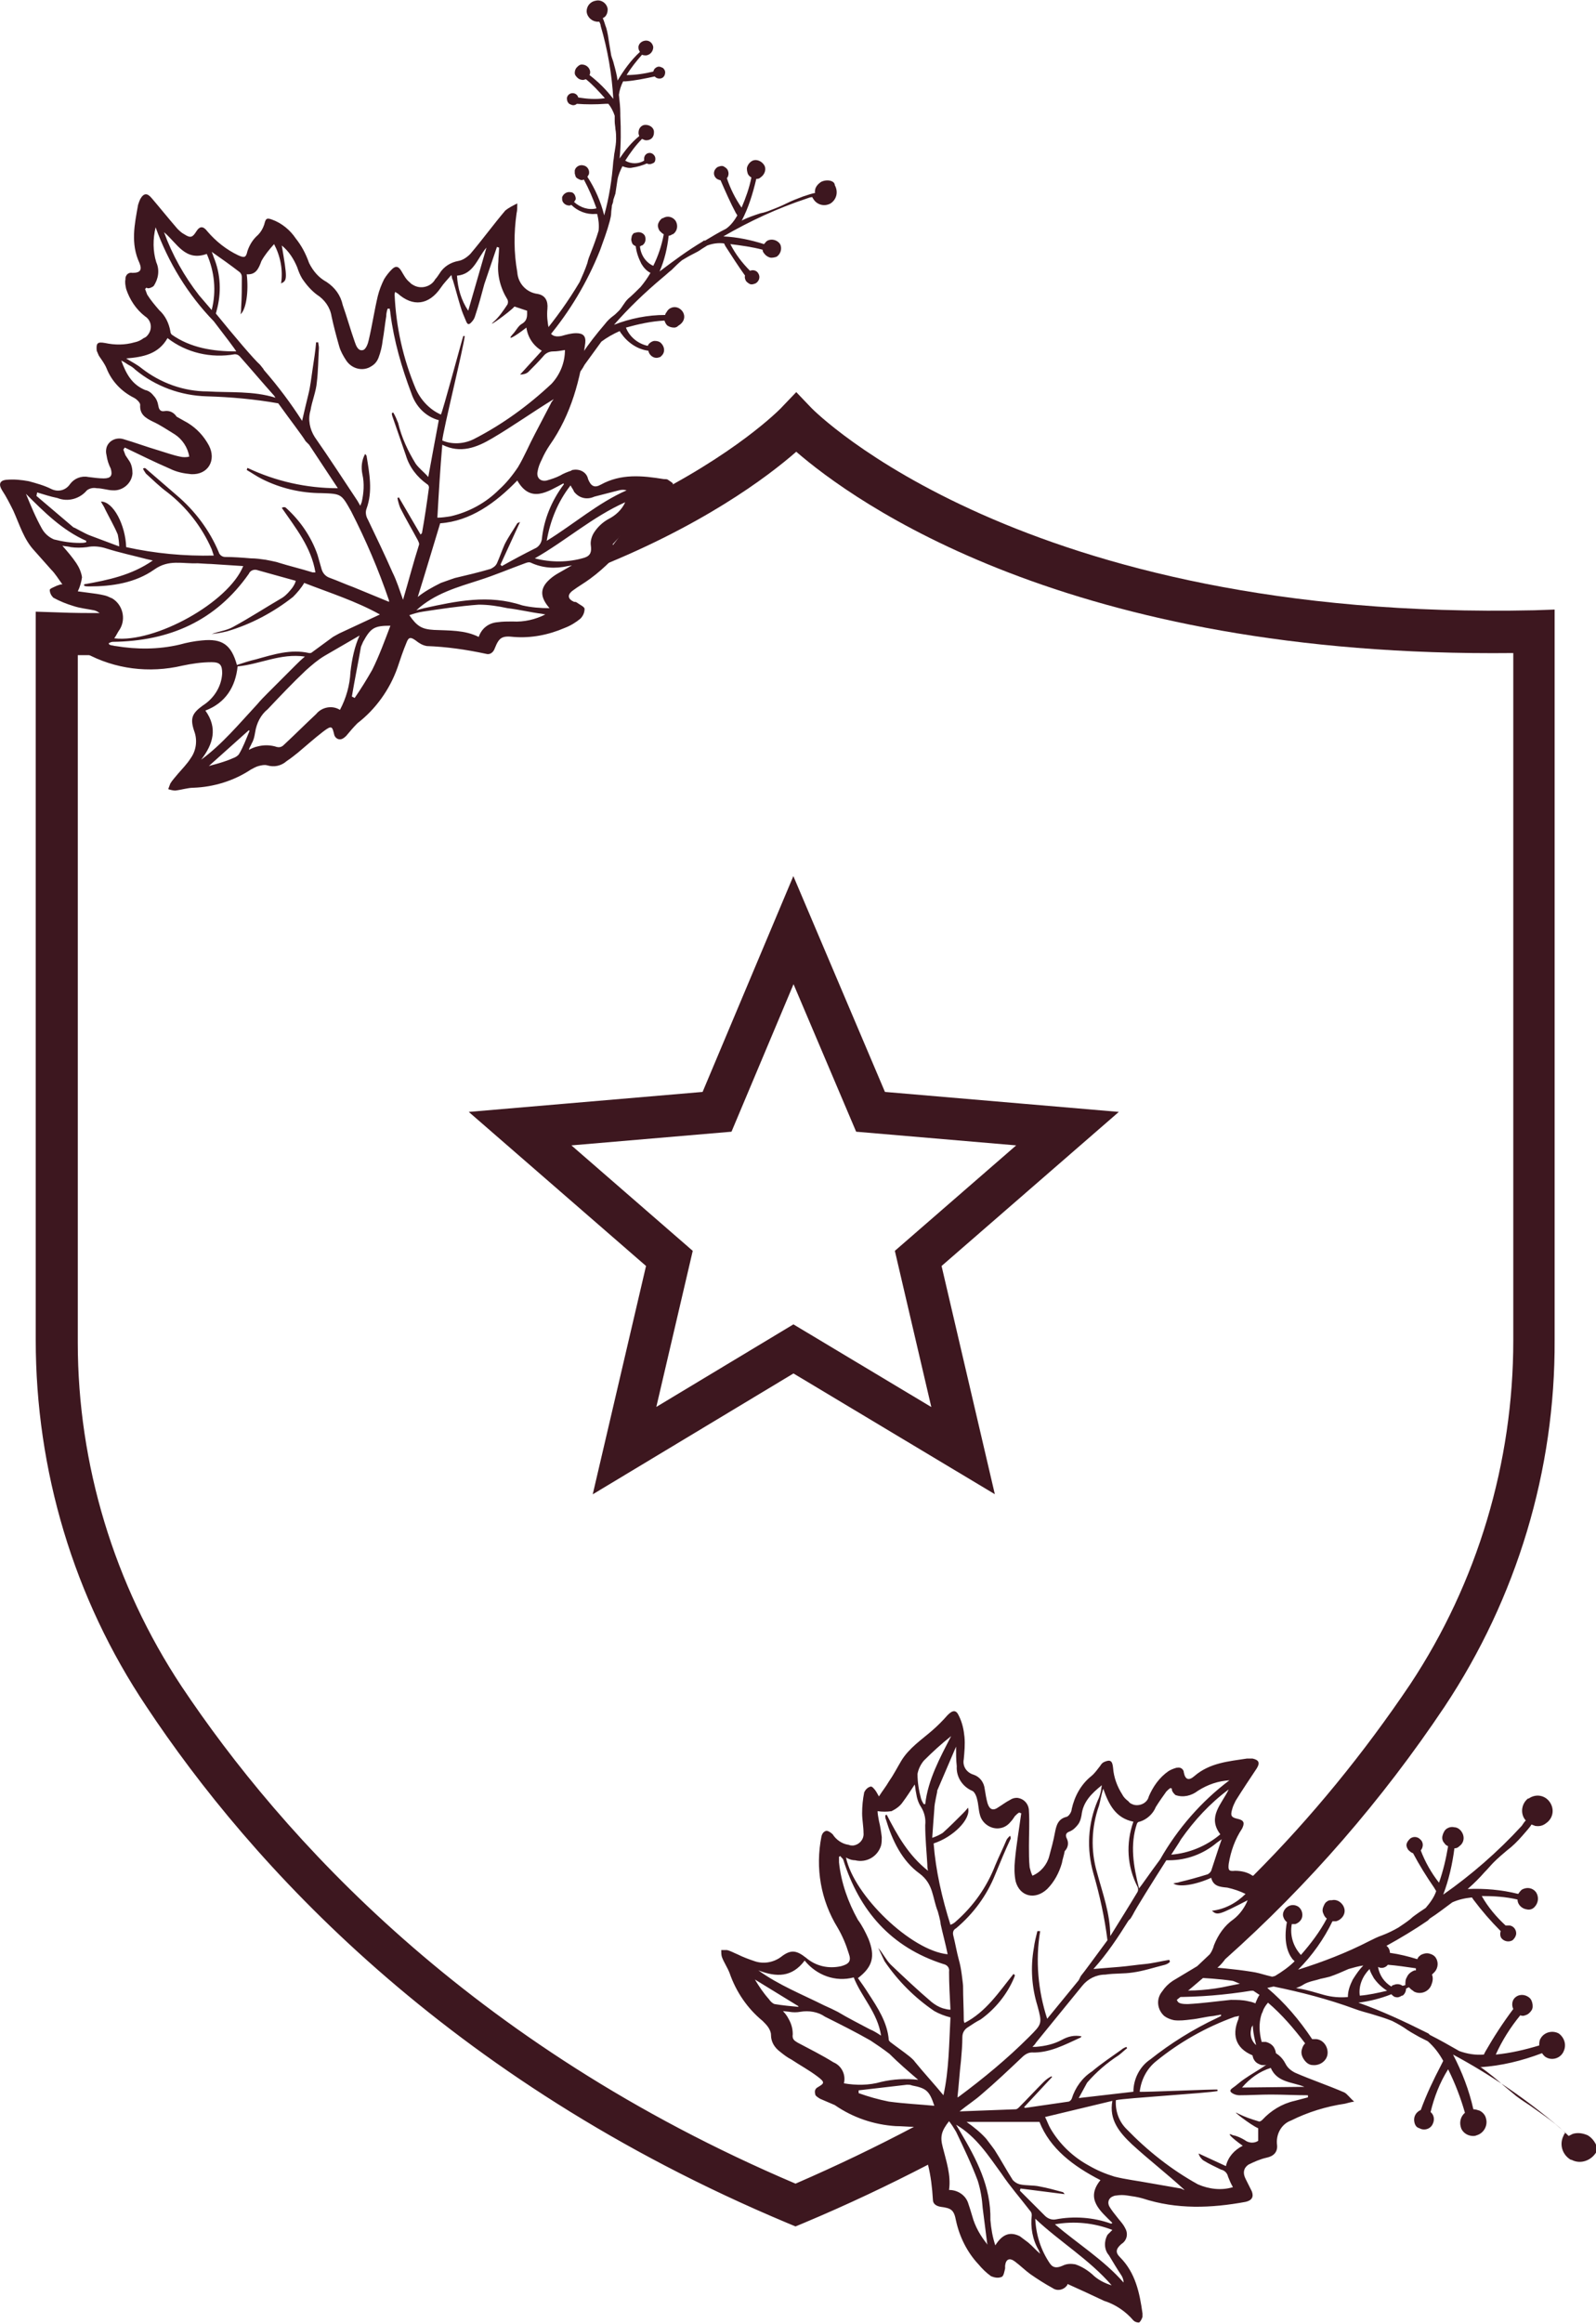 <svg enable-background="new 0 0 227.7 331.2" viewBox="0 0 227.7 331.2" xmlns="http://www.w3.org/2000/svg"><path d="m117.2 25.9c-.5.3-.8.7-.9 1.1 0 .2-.1.3 0 .5-.5.1-1.1.3-1.7.5-.8.3-1.6.6-2.4 1-.6.3-1.3.6-2.1.9-.5.2-1 .4-1.6.5-.9.3-1.8.6-2.6 1l-.1.1c1-1.9 1.6-3.9 2.1-6 .2 0 .4 0 .6-.2.6-.4.9-1.2.5-1.8s-1.2-.9-1.8-.5c-.3.2-.5.5-.6.8s0 .7.1 1c.1.2.3.4.5.5-.3 1.5-.8 2.9-1.4 4.3-.9-1.3-1.6-2.7-2.1-4.2.1-.1.2-.3.2-.4.1-.3 0-.6-.1-.8s-.4-.4-.6-.5c-.3-.1-.5 0-.8.1-.5.3-.7.9-.4 1.4.2.3.4.4.8.5.7 1.6 1.4 3.2 2.2 4.7.1.1.1.2.2.3-.4.7-.9 1.4-1.6 1.9-1 .5-2 1.1-3 1.7h-.1-.1l-.1.1c-2.2 1.3-4.2 2.8-6.2 4.3.7-1.6 1.1-3.3 1.3-5.1.2 0 .4-.1.5-.2h.1c.6-.4.8-1.2.4-1.9-.4-.6-1.2-.8-1.8-.4h-.1c-.3.2-.5.5-.6.8s0 .7.2 1c.2.2.4.4.6.5-.3 1.6-.8 3.1-1.5 4.5-1.1-.5-1.8-1.6-1.9-2.8.1 0 .1 0 .2-.1h.1c.5-.3.6-.9.4-1.4-.3-.5-.9-.6-1.4-.4h-.1c-.2.1-.4.4-.4.7-.1.3 0 .5.1.8.1.2.3.3.5.4.1.9.4 1.7.8 2.5.3.5.7 1 1.3 1.3-.4.7-.9 1.4-1.4 2-.6.6-1.2 1.2-1.8 1.7-.3.3-.5.6-.7.9s-.4.6-.6.8c-.3.3-.6.6-.9.8-.4.3-.8.7-1.1 1.1-1.2 1.4-2.3 2.8-3.3 4.3-3.5 5.3-6 10.7-7.7 16.5v.1l1.1.3v-.1c1-3.7 2.3-7.3 4-10.8.6-1 1.2-2 1.9-2.9.4-.5.8-1 1.1-1.6.8-1.1 1.6-2.2 2.4-3.3.8-.6 1.7-1.1 2.6-1.5.1.1.1.2.2.3.9 1.3 2.3 2.3 3.9 2.5.1.6.7 1.1 1.3 1 .1 0 .3-.1.4-.1.1-.1.2-.2.3-.3.4-.5.3-1.2-.2-1.7-.2-.2-.5-.3-.9-.3-.3 0-.6.2-.8.4-.1.1-.1.2-.2.3-1.4-.3-2.6-1.3-3.1-2.6 1.8-.5 3.6-.9 5.5-1 .1.3.2.5.4.7.3.2.6.3 1 .3.2 0 .4-.1.5-.2s.3-.2.4-.3c.6-.5.7-1.3.2-1.9s-1.3-.7-1.9-.2c-.1.1-.2.2-.3.4-.1.1-.2.3-.2.4-2.5 0-5 .5-7.3 1.4 2.1-2.4 4.4-4.6 6.9-6.7.5-.4.9-.8 1.3-1.1.5-.5 1-1 1.5-1.4.5-.3 1-.6 1.6-.9.4-.2.8-.4 1.2-.7l.8-.5c.8-.3 1.6-.4 2.4-.3l.2.4c.9 1.4 1.8 2.8 2.8 4.2-.1.2 0 .5.1.7s.4.4.6.5c.3.1.5 0 .8-.1.5-.3.7-.9.4-1.4-.2-.4-.7-.6-1.2-.4-1.1-1.1-2.1-2.4-2.8-3.8 1.6.2 3.1.4 4.6.8 0 .2.1.4.2.5.2.3.5.5.8.6s.7 0 1-.1c.6-.4.8-1.2.5-1.8-.4-.6-1.2-.8-1.8-.5-.2.1-.3.3-.5.5-1.9-.6-3.8-1-5.8-1.1 3.8-2.2 7.7-4 11.9-5.4.3-.1.5-.2.8-.2 0 .1.1.2.1.2.5.9 1.6 1.2 2.5.7.9-.6 1.1-1.7.6-2.6 0-.6-1-.9-1.9-.5z" fill="#3d171f"/><path d="m78.2 48.1c3.1-3.7 5.6-7.9 7.4-12.4.5-1.4 1-2.7 1.4-4.2.1-.4.2-.8.2-1.2 0-.3.1-.7.1-1 .1-.3.2-.5.2-.8.1-.3.2-.6.3-.9.1-.7.2-1.3.3-2 .1-.6.4-1.3.7-1.9.5.2 1 .3 1.4.2.7-.1 1.4-.3 2.1-.6.1.1.3.1.4.1.2 0 .4-.1.6-.2.2-.2.2-.4.2-.6 0-.4-.4-.8-.8-.8-.5 0-.8.4-.8.8v.1.2c-.8.5-1.9.5-2.7 0 .7-1.1 1.5-2.2 2.4-3.1.2.1.4.2.6.2.3 0 .6-.1.8-.3s.3-.5.3-.8v-.1c0-.6-.6-1-1.2-1-.3 0-.5.1-.7.3s-.3.5-.3.8v.1c0 .2.1.3.1.4-1.1.9-2 2-2.8 3.2.2-2 .2-4.1.1-6.1v-.1s0 0 0-.1c0 0 0 0 0-.1 0-.9-.1-1.8-.2-2.7.1-.7.3-1.3.6-1.9h.3c1.4-.1 2.8-.4 4.2-.7.2.2.4.3.7.3.5 0 .8-.4.8-.9 0-.2-.1-.4-.3-.6-.2-.1-.4-.2-.6-.2s-.4.1-.6.3c-.1.1-.1.2-.2.4-1.2.3-2.5.5-3.8.5.6-1 1.4-2 2.2-2.9.2.1.4.1.6.1.6-.1 1-.6 1-1.2-.1-.6-.6-1-1.2-.9s-1 .6-.9 1.1c0 .2.1.3.2.5-1.3 1.2-2.3 2.6-3.2 4.1v-.1c-.1-.7-.3-1.5-.5-2.2-.1-.5-.3-.9-.4-1.3-.1-.6-.2-1.2-.3-1.8-.1-.7-.2-1.4-.4-2.1-.2-.5-.3-1-.5-1.4.1-.1.2-.1.3-.2.3-.3.4-.7.4-1.1-.1-.8-.9-1.4-1.7-1.2-.7.1-1.3.7-1.3 1.5v.1c.1.8.8 1.4 1.6 1.4h.2c.1.2.2.4.2.6 1 3.4 1.6 6.9 1.8 10.4-1-1.3-2.1-2.4-3.4-3.4.1-.2.1-.3.1-.5-.1-.6-.6-1-1.2-1-.3 0-.5.2-.7.4s-.3.5-.3.8c0 .3.2.5.4.7s.5.3.8.3c.1 0 .3-.1.4-.1 1 .8 1.8 1.7 2.7 2.7-1.3.2-2.5.1-3.8-.1-.1-.4-.5-.7-1-.6-.4.1-.7.5-.6.9 0 .2.1.4.3.6.2.1.4.2.6.2s.4-.1.5-.2c1.3.1 2.7.1 4.1 0h.4c.4.5.7 1.1.9 1.7v.8c0 .4.1.8.1 1.1.1.5.1 1 .1 1.4 0 .6-.1 1.2-.2 1.8-.1.4-.1.9-.2 1.4-.2 2.6-.6 5.2-1.3 7.7-.5-2-1.3-3.8-2.4-5.5.1-.1.1-.2.2-.3.2-.6-.2-1.2-.7-1.3-.6-.2-1.2.2-1.3.7v.4c0 .1.1.3.1.4.1.3.4.4.6.5s.4.1.6 0c.7 1.3 1.3 2.7 1.8 4.1-1.1.3-2.3-.1-3.2-.9.1-.1.1-.2.2-.3.1-.2 0-.5-.1-.7s-.3-.4-.6-.4c-.5-.1-1 .2-1.2.7v.3c0 .5.5.9 1 .9.1 0 .2 0 .3-.1.9.9 2.2 1.4 3.4 1.3h.3c.2.8.3 1.6.2 2.4-.3 1-.7 2.1-1.1 3.1-.2.5-.4 1-.5 1.5-.3.9-.7 1.8-1.1 2.7-1.6 2.7-3.4 5.2-5.4 7.6l-.1.1.7.6z" fill="#3d171f"/><path d="m113.2 132.6 11 25.9 28.1 2.4-21.3 18.5 6.4 27.4-24.2-14.5-24.1 14.5 6.4-27.4-21.3-18.5 28.1-2.4z" fill="none" stroke="#3d171f" stroke-miterlimit="10" stroke-width="6"/><path d="m198.5 283.3c.1-.1.1-.1.2-.2h.1c.4-.3 1-.2 1.3.1l.4-.1c-.1-.4 0-.8.2-1.1.2-.5.6-.8 1.1-1h.2c0-.1 0-.2 0-.3-1.3-.3-2.6-.5-4-.5-.3.4-.9.6-1.4.5.3 1 1 2 1.9 2.6z" fill="none"/><path d="m171.3 284.7c1.3-.1 2.7-.3 4-.6l1.5-.3c-.3-.2-.7-.3-1-.4-1.9-.2-3.8-.4-5.8-.5h-.8l-1.6 1.4-.1.5c1.4 0 2.6 0 3.8-.1z" fill="none"/><path d="m194 284.5c1.3-.2 2.6-.4 3.9-.7-.7-.5-1.4-1.1-1.9-1.8-.3-.4-.5-.8-.6-1.3-1 1-1.5 2.4-1.4 3.8z" fill="none"/><path d="m192.6 280.6c-.9.4-1.8.8-2.7 1.1-.4.1-.9.3-1.3.3-.4.1-.8.2-1.1.3-.4.1-.8.3-1.3.5s-.7.3-1.1.5c.2 0 .4 0 .5.1 1.2.3 2.3.6 3.5.9 1.1.2 2.3.3 3.4.3 0-.9.2-1.7.7-2.5.4-.7.9-1.4 1.6-2-.9.2-1.6.3-2.2.5z" fill="none"/><path d="m226.5 304.4c-.7-.3-1.4-.4-2.1-.2-.2.1-.4.2-.6.3-.5-.5-1.2-1.1-1.9-1.7-1-.8-2-1.5-3-2.2-.8-.6-1.7-1.1-2.6-1.8-.6-.5-1.2-1-1.8-1.5-1-.9-2-1.7-3.1-2.5l-.2-.1c3-.2 5.9-.9 8.8-2 .2.3.4.5.6.6.9.5 2.1.1 2.5-.9.4-.9.1-1.9-.7-2.5-.9-.5-2.1-.2-2.6.7-.2.3-.2.7-.2 1-2 .6-4.1 1.1-6.2 1.3.9-2 2.1-3.9 3.5-5.6.2.1.5.1.7 0 .4-.1.7-.4.9-.7s.2-.7.1-1.1-.3-.7-.7-.9c-.7-.4-1.6-.2-2 .5-.2.4-.2.9 0 1.3-1.5 2-2.8 4-4 6.1l-.2.4c-1.2.1-2.4-.1-3.5-.5-1.4-.8-2.8-1.6-4.2-2.3l-.1-.1-.1-.1-.2-.1c-3.2-1.6-6.4-3.1-9.8-4.3 1.6-.2 3.2-.6 4.7-1.2.2.2.4.4.6.4.3.1.6 0 .9-.2h.1c.3-.2.5-.6.5-1l.4-.2c.2.2.4.4.6.5l.1.1c.9.5 2.1.1 2.5-.9.2-.5.3-1 .1-1.5l.1-.1.1-.1c.6-.5.8-1.4.4-2.1-.2-.4-.6-.6-1-.7s-.8 0-1.2.2l-.1.1c-.2.1-.3.3-.4.5-1.3-.4-2.5-.7-3.9-.9 0-.4-.2-.8-.5-1 2-1.1 4-2.3 5.9-3.6l.1-.1.1-.1s0 0 .1-.1c1.1-.7 2.1-1.5 3.2-2.3.9-.4 1.8-.6 2.8-.7l.2.3c1.2 1.6 2.5 3.1 3.9 4.5-.1.3-.1.7.1 1 .4.5 1.1.6 1.6.3.2-.2.4-.4.5-.8.1-.6-.3-1.2-.9-1.3-.2 0-.4 0-.6 0-1.3-1.2-2.5-2.6-3.4-4.2 1.7 0 3.4.1 5.1.5 0 .7.6 1.3 1.3 1.4.4.1.8 0 1.1-.3.6-.6.7-1.5.2-2.2-.5-.6-1.3-.7-2-.3-.2.2-.3.3-.5.6-2.4-.6-4.8-.8-7.2-.7l.1-.1c.8-.7 1.6-1.5 2.3-2.3.5-.5.9-1 1.3-1.4.6-.6 1.3-1.2 1.9-1.7.8-.6 1.5-1.3 2.2-2.1.5-.6 1-1.1 1.3-1.6.2.1.3.1.5.2.6.1 1.1 0 1.6-.4 1-.7 1.2-2 .5-3s-2-1.2-3-.5h-.1c-.9.7-1.1 2-.5 2.9.1.1.1.2.2.2-.2.2-.4.5-.6.8-3.4 3.7-7.2 7-11.2 9.8.8-2.1 1.3-4.3 1.6-6.6.3 0 .5-.1.7-.3.7-.5.8-1.4.3-2.1-.2-.3-.6-.6-1-.6-.4-.1-.8 0-1.1.2-.3.2-.5.6-.6 1s0 .8.3 1.1c.1.2.3.3.5.4-.3 1.8-.7 3.5-1.3 5.2-1.1-1.4-2-3-2.6-4.6.4-.5.4-1.2-.1-1.6-.4-.4-1-.4-1.4-.1-.2.2-.4.4-.5.7s0 .6.2.9c.2.2.4.4.7.5.9 1.7 1.9 3.3 3 4.9.1.2.2.3.3.5-.3.9-.9 1.7-1.5 2.4l-.9.6c-.4.3-.9.6-1.3 1-.5.4-1.1.8-1.7 1.2-.7.4-1.5.8-2.3 1.1-.6.2-1.2.5-1.8.8-3.3 1.7-6.7 3-10.2 4.1 2-2 3.7-4.4 4.9-6.9h.5c.8-.2 1.4-1 1.2-1.8s-1-1.4-1.8-1.2c-.1 0-.1 0-.2 0-.2 0-.4.1-.5.2-.2.1-.3.3-.4.5-.2.4-.3.8-.1 1.2.1.3.3.6.5.7-1 1.9-2.3 3.6-3.7 5.2-1.1-1.2-1.6-2.8-1.3-4.4h.5c.3-.1.6-.3.8-.6.4-.6.2-1.5-.4-1.9-.5-.3-1.1-.3-1.6.1-.4.3-.7.9-.5 1.4.1.3.3.6.5.7-.5 2.8.1 4.4.8 5.3.1.1.2.2.3.3-.8.8-1.8 1.5-2.8 2.1l-.4.1-.8-.2c-.7-.2-1.4-.4-2.1-.5-2.5-.4-5-.6-7.6-.8l-1.7 1.6h.8c1.9.1 3.8.2 5.8.5.3.1.7.3 1 .4l-1.5.3c-1.3.3-2.7.5-4 .6-1.2.1-2.5.1-3.7 0l-.3 1c3.7 0 7.4-.3 11.1-.9h.3c.3.2.6.4.9.6-.1.1-.2.3-.3.5-.6 1.2-1.1 3.3-.2 6.6-.3.3-.5.6-.5 1-.1.7.2 1.4.8 1.7.2.1.4.2.6.2.9.1 1.8-.5 1.9-1.4.1-.4-.1-.9-.3-1.2-.3-.4-.7-.6-1.1-.7-.2 0-.4 0-.6 0-.8-3 .2-4.8.9-5.6 2 1.7 3.7 3.7 5.3 5.8-.3.3-.4.6-.5 1-.1.5.1 1 .4 1.4s.7.7 1.2.7c1 .1 2-.6 2.1-1.6s-.6-2-1.6-2.1c-.2 0-.4 0-.6 0-1.8-2.7-3.9-5.2-6.4-7.3l.9-.2c3.9.8 7.8 1.8 11.6 3.2.8.3 1.6.5 2.3.7 1 .3 2 .6 3 1 .8.4 1.5.8 2.2 1.3.6.4 1.2.7 1.7 1l1.2.6c.9.8 1.6 1.7 2.2 2.8-.1.2-.2.4-.3.6-1.1 2.1-2.1 4.2-2.9 6.4-.7.3-1.1 1-.9 1.8.1.4.3.7.7.8.7.4 1.6.1 1.9-.6.3-.6.2-1.3-.3-1.7.5-2.1 1.3-4.2 2.5-6.1 1 2 1.8 4.1 2.4 6.2-.6.5-.8 1.3-.6 2 .1.5.5.9.9 1.1.4.2 1 .3 1.4.1 1-.3 1.6-1.4 1.3-2.4-.1-.5-.5-.9-.9-1.1-.3-.1-.6-.2-.9-.2-.6-2.7-1.6-5.3-2.9-7.8 5.4 2.9 10.5 6.4 15.2 10.4.3.3.6.5.8.8-.1.1-.2.2-.2.3-.7 1.3-.2 2.8 1 3.5h.1c1.3.7 2.9.1 3.6-1.2.3-.1-.1-1.6-1.3-2.3zm-28.5-24.3c1.3.1 2.6.3 4 .5v.3c-.1 0-.1 0-.2 0-.5.2-.9.5-1.1 1-.2.3-.2.7-.2 1.1l-.4.1c-.4-.3-.9-.3-1.3-.1h-.1c-.1.1-.1.1-.2.2-1-.6-1.7-1.6-1.9-2.8.5.3 1.1.1 1.4-.3zm-2 1.9c.5.7 1.1 1.3 1.9 1.8-1.3.3-2.6.6-3.9.7-.2-1.4.4-2.8 1.4-3.8.1.5.4.9.6 1.3zm-3 .2c-.4.8-.7 1.6-.7 2.5-1.2.1-2.3 0-3.4-.3s-2.3-.7-3.5-.9c-.2 0-.4-.1-.5-.1.4-.1.8-.3 1.1-.5s.9-.4 1.3-.5.8-.2 1.1-.3c.5-.1.9-.2 1.3-.3.9-.3 1.8-.7 2.7-1.1.7-.2 1.4-.4 2.1-.5-.5.5-1 1.2-1.5 2z" fill="#3d171f"/><path d="m95.3 68.4c-.1-.1-.4-.1-.6-.1-3.1-.5-6.1-.8-9 .8-.9.5-1.4.2-1.8-.8-.2-1-1.2-1.5-2.2-1.3-.1 0-.1 0-.2.1-.6.2-1.1.4-1.6.7-.6.3-1.2.5-1.9.7-.9.2-1.5-.4-1.3-1.3.1-.6.3-1.1.6-1.7.3-.7.7-1.4 1.1-2 3.1-4.4 4.4-9.4 5.1-14.6.1-1-.3-1.4-1.3-1.4-.7 0-1.4.2-2.1.4-1 .2-1.6-.1-1.8-1-.2-1-.3-1.9-.2-2.9.1-1.1-.3-1.9-1.4-2.1-1.6-.2-2.8-1.5-2.9-3.1-.5-2.8-.5-5.6-.1-8.4.1-.4.1-.8.1-1.4-.6.3-1.2.6-1.7 1-1.7 2-3.3 4.2-5 6.2-.5.5-1.1.9-1.7 1-1.1.2-2.1.8-2.7 1.8-.2.3-.4.6-.6.8-.6 1.1-2.1 1.5-3.2.8-.2-.1-.3-.2-.5-.4-.5-.4-.8-1-1.1-1.5-.4-.7-.8-.9-1.4-.3-.4.4-.8.9-1.1 1.4-.4.8-.7 1.6-.9 2.4-.5 2.1-.8 4.2-1.3 6.3-.1.5-.4 1.3-.8 1.4-.7.2-1-.6-1.2-1.2-.6-1.7-1.1-3.5-1.7-5.2-.3-1.4-1.1-2.5-2.3-3.3-1.1-.6-1.9-1.5-2.5-2.7-.5-1.4-1.1-2.5-1.9-3.5-.8-1.2-2-2.2-3.4-2.7-.8-.3-.9-.1-1.1.7-.2.6-.5 1.1-.9 1.5-.7.6-1.2 1.4-1.5 2.3-.2.9-.4 1-1.3.6-1.7-.8-3.2-2-4.4-3.4-.6-.8-1.1-.8-1.6 0s-.8 1-1.7.4c-.4-.2-.7-.5-1-.8-1.3-1.5-2.5-3-3.7-4.4-.6-.7-1.1-.7-1.6.2-.1.2-.2.5-.3.8-.5 2.8-1.1 5.5.2 8.3.4 1 .1 1.4-1 1.4-.5-.1-.9.2-1 .7v.2c-.1.5 0 .9.1 1.4.5 1.5 1.4 2.9 2.7 3.9.8.5 1.1 1.6.5 2.5-.2.3-.4.5-.7.6-.4.3-.8.5-1.3.6-1.4.4-2.8.4-4.2.1-1.1-.2-1.3 0-1.2 1.1.1.2.2.5.3.7.4.6.8 1.1 1.1 1.8.7 1.8 2.1 3.3 3.9 4.2.4.2.9.7.9 1-.1 1.4.8 1.9 1.8 2.4 1.1.5 2.1 1.2 3.1 1.8 1.1.7 1.9 1.9 2.1 3.2-.4.1-.9.1-1.3 0-1-.2-2.1-.6-3.1-.9-1.7-.5-3.3-1.1-5-1.6-1-.3-2.1.2-2.4 1.2-.1.4-.1.7 0 1.1.1.7.3 1.3.6 1.9.3 1 0 1.4-1 1.4-.7 0-1.4-.1-2.2-.2-1-.2-2 .2-2.6 1-.6.9-1.7 1.2-2.7.7s-2.1-.8-3.2-1.1c-1.1-.2-2.1-.3-3.2-.2-1 .1-1.1.7-.6 1.5.6.9 1.1 1.9 1.6 2.9.9 2 1.5 4.1 3 5.7.8.9 1.6 1.8 2.4 2.7.6.6 1 1.3 1.6 2.1-.3 0-.5.1-.8.2-.4.2-1 .4-1 .6 0 .4.2.8.5 1.1.9.5 1.9.9 2.9 1.2.9.3 1.9.4 2.9.6.9.2 1.6 1.1 1.4 2 0 .2-.1.4-.3.6-.4.9-1.2 1.6-2.2 1.8-.3.1-.7.5-.7.7 0 .4.2.8.6 1 4.2 2.3 9.1 2.9 13.8 1.8 1.4-.3 2.8-.5 4.2-.5 1.2 0 1.5.4 1.5 1.6-.1 1.9-1.2 3.6-2.8 4.6-1.5 1.1-1.8 1.8-1.2 3.6.5 1.3.3 2.8-.5 3.9-.5.8-1.2 1.5-1.8 2.2-.4.5-.8.9-1.1 1.4-.1.3-.2.5-.3.8.3.1.7.2 1 .2.9-.1 1.8-.4 2.6-.4 2.9-.1 5.8-1 8.2-2.6.4-.2.7-.4 1.1-.5s.8-.2 1.2-.1c1 .3 2 .1 2.8-.6.6-.4 1.1-.8 1.6-1.2 1.2-1 2.3-2 3.6-3s1.3-.7 1.6.5c.1.3.4.6.8.6.3 0 .6-.2.9-.5.5-.6 1-1.2 1.6-1.8 2.6-2 4.6-4.8 5.7-7.9.4-1.2.8-2.4 1.3-3.6.3-.8.6-.8 1.3-.3.5.4 1 .7 1.6.8 2.8.1 5.6.5 8.4 1.1.6.2 1.1-.2 1.3-.8.6-1.5 1-1.8 2.7-1.6 2.5.2 5-.3 7.3-1.3.8-.3 1.6-.8 2.2-1.3.4-.4.6-.9.6-1.4 0-.3-.7-.6-1.1-.9-.1-.1-.3-.1-.4-.1-.9-.4-1-1-.2-1.6s1.7-1.1 2.5-1.7c1.1-.8 2.1-1.7 3-2.6.7-.6.8-1.6.2-2.3 1.4-1.5 2.7-3 4-4.5 1.1-1.5 2.5-2.6 4.1-3.4.3-.2.5-.4.5-.8-.1-.1-.4-.3-.7-.5zm-13.9.8c.2.4.4.6.5.9.7.9 1.8 1.2 2.9.7 1.2-.3 2.3-.6 3.5-.9.4-.1.7-.1 1.1 0-4.1 1.8-7.5 4.8-11.4 7.2.5-2.9 1.6-5.6 3.4-7.9zm-1-.3c0 .1.1.2 0 .2-1.7 2.3-2.8 4.9-3.1 7.8-.1.6-.5 1.1-1 1.3-1.6.8-3.1 1.6-4.7 2.5l-.2-.2 2.8-6.1c-.1.1-.3.1-.4.2-.6 1-1.3 2-1.8 3-.4.9-.7 1.8-1.1 2.7-.2.4-.5.6-.9.8-1.7.5-3.4.9-5.1 1.3 0 0-.9.3-2 .7-1.2.6-2.3 1.2-3.3 2 1.1-3.5 2.1-6.9 3.2-10.5 4.3-.3 7.9-2.9 11-6.1 1.9 3.3 4.3 1.6 6.6.4zm-1.8-11.4c-.8 1.5-1.5 2.9-2.3 4.4s-1.5 3.2-2.4 4.7c-.8 1.2-1.7 2.3-2.7 3.2-1.9 1.9-4.3 3.2-6.9 3.8-.6.1-1.3.2-1.9.2.2-3.6.4-6.9.7-10.4 2.6 1.3 4.9.4 7.1-.9 2.9-1.7 5.7-3.7 8.8-5.6-.2.3-.4.5-.4.6zm-9.2-22.2-2.6 9c-1-1.5-1.5-3.2-1.6-5 2.4-.2 2.9-2.5 4.2-4zm-13 6.3c.1.1.2.2.3.2 2.2 2 4.5 1.7 6.2-.8.4-.6.9-1.1 1.5-1.8.1.4.1.6.2.7.4 1.3.7 2.5 1.1 3.8.2.7.5 1.4.8 2.1.2.5.4.5.7.2s.5-.6.6-1c.5-1.5.9-3 1.3-4.5.6-1.8 1.2-3.5 1.8-5.3l.3.1c0 .7-.1 1.4-.1 2-.2 1.9.3 3.8 1.3 5.4.1.2.1.5 0 .7-.6.9-1.2 1.8-2 2.5-1.1 1 2.3-1.4 3-2.2l1.8.6c0 .7.1 1.4-.8 1.9-.5.3-.8 1-1.3 1.5-.8.9.2.4 2-1 .2 1.4 1 2.6 2.2 3.3l-3.1 3.4c.4 0 .9-.1 1.2-.4.7-.7 1.4-1.4 2.1-2.2.3-.4.8-.7 1.4-.7s1.1-.1 1.7-.2c0 1.8-.7 3.5-1.9 4.8-3.3 3.1-7 5.8-11.1 7.9-1.4.7-3.1.8-4.5.2.1-1.4 3.1-13.5 3.2-14.9h-.2c-.1.2-3 11-3.2 11.2-1.6-.7-2.9-2.1-3.6-3.7-1.8-4.3-2.8-8.8-3-13.4 0 0 0-.2.1-.4zm-26.9-5.4c1.1 2.5 1.4 5.3.7 8l-1.8-2.1c-2.1-2.7-3.8-5.7-5-9 1.9 1.6 3 4.2 6.1 3.1zm-6.8 8c-.6-.7-1.2-1.4-1.7-2.2-.1-.3-.2-.5-.3-.8l.2-.2c.3.3 1-.2 1-.2.7-1 .9-2.3.4-3.4-.5-1.6-.5-3.3-.1-5 1.8 5 4.6 9.6 8.3 13.4 1.6 2.1 3 3.9 3.2 4.3-3.3 0-6.5-.5-9.2-2.4-.1-.1-.2-.3-.2-.5-.2-1.1-.7-2.2-1.6-3zm1.2 4c2.7 2.1 6.2 2.9 9.6 2.3.3 0 .5.1.7.3 1.6 1.8 3.2 3.7 4.9 5.6l.2.3c-3.2-1-6.5-.7-9.7-.9-3.4 0-6.7-1.2-9.4-3.3-.6-.5-1.4-.9-2.2-1.4 2.4-.2 4.6-.6 5.9-2.9zm-18.6 22c1 .3 1.9.6 2.9.8 1.5.6 3.2.1 4.2-1.1.4-.3.9-.4 1.4-.3.8 0 1.6.3 2.3.3 1.4.1 2.7-1 2.8-2.4 0-.6-.1-1.2-.4-1.7-.2-.3-.4-.6-.6-.9-.1-.3-.2-.5-.3-.8l.2-.3c2.1 1 4.3 2.1 6.4 3 1 .5 2 .7 3.1.8 2.4.1 3.6-2 2.5-4.1-.7-1.3-1.7-2.4-3-3.2-.5-.3-1.1-.6-1.6-.9-.4-.6-1-.9-1.7-.8-.5.1-.8-.1-.9-.7s-.3-1.1-.7-1.5c-.3-.4-.7-.7-1.2-.8-1.9-.8-2.7-2.3-3.4-4.2.4.2.7.4 1 .6.4.2.7.4 1 .7 2.9 2.4 6.5 3.7 10.2 3.8 3.4.1 6.8.4 10.2 1 1.8 2.5 3.5 4.7 3.9 5.4l.5.5 4.1 6.2c-4.5 0-8.9-1-12.9-2.9l-.1.3c.7.4 1.4.9 2.2 1.3 2.6 1.3 5.5 2 8.5 2 2.8.1 2.8.1 4.2 2.6 2.1 4.1 3.9 8.3 5.4 12.7v.2c-1.7-.7-3.4-1.4-5.1-2.1-1.1-.4-2.2-.9-3.3-1.3-.6-.2-1-.6-1.2-1.2-.2-.7-.4-1.4-.6-2.1-.9-2.6-2.5-4.9-4.5-6.7-.1-.1-.2-.1-.3-.1 0 0-.1 0-.3.1 2 2.9 4.2 5.6 4.8 9.2-.1 0-.3 0-.4 0-1.6-.5-3.3-.9-4.9-1.4-.2-.1-1.8-.4-1.8-.4-.7-.1-1.4-.2-2.1-.2-1.2-.1-2.5-.2-3.7-.2-.4 0-.8-.3-.9-.7-1.3-3.1-3.4-5.9-6-8.1l-4.4-3.8c-.1-.1-.2-.1-.4 0 .1.3.3.5.4.7 1 .9 2 1.9 3.1 2.7 2.7 2.1 4.9 4.9 6.3 8.1l.3.9c-4.2.1-8.4-.3-12.5-1.2-.1-3.1-1.8-6.5-3.6-6.5.2.4.5.8.6 1.1.6 1.2 1.3 2.4 1.8 3.6.1.5.2 1.1.2 1.7l-4-1.5c-.9-.3-2.5-1.3-2.5-1.2l-5.3-4.5zm2.4 6.7c-.7-.3-1.3-.8-1.7-1.5-.9-1.6-1.6-3.3-2.3-5 2.6 2.6 5.2 5.2 8.6 6.7v.2c-.3.1-.6.1-.9.1-1.3 0-2.5-.2-3.7-.5zm7.3 8c-.8-.2-1.6-.3-2.4-.4l-1.5-.2c.3-.6.5-1.3.6-2-.1-.7-.4-1.4-.8-2-.6-.9-1.3-1.7-2-2.5.5.1.9.1 1.2.2.7.1 1.5.1 2.3 0 .9-.2 1.9-.1 2.8.2 1.9.6 3.8 1 5.7 1.5l.9.2c-3 2.1-6.4 2.8-9.8 3.4v.2c.2.1.5.1.7.1 3.3 0 6.6-.5 9.3-2.4 2.1-1.5 4-.8 6.2-.9 0 0 1.5.1 1.9.1 1.5.1 3.1.2 4.6.3-2.1 5.2-12.6 11-18.4 10.3.3-.4.5-.9.8-1.3.9-1.5.4-3.5-1.1-4.4-.3-.1-.6-.3-1-.4zm13.8 6.4c-1.1.1-2.1.3-3.2.6-3 .7-6.1.7-9.1.2-.2 0-.4-.1-.6-.1l-.3-.1-.1-.2c.2-.1.4-.2.6-.2 8.1-.1 14.7-3 19.4-9.7.2-.5.8-.7 1.3-.5l5.4 1.5c-.1.4-.3.7-.5 1-.4.5-.8 1-1.4 1.4-2.4 1.4-4.7 2.9-7.1 4.2-.9.5-2 .6-3 1 .7-.1 1.4-.2 2.2-.4 3.4-1 6.6-2.7 9.4-4.9.6-.6 1.2-1.3 1.6-2 3.6 1.4 7.4 2.6 10.8 4.5-1.9.9-3.9 1.8-5.8 2.7-.2.1-.9.5-.9.5l-3 2.2c-.1.1-.2.1-.4.1-2.6-.6-5.1.2-7.6.9-.9.2-1.8.5-2.7.8-.8-2.9-2.1-3.8-5-3.5zm-.1 17c1.7-2.2 2.4-4.5.6-7 2.9-1.1 4.3-3.4 4.6-6.3 3.2-.3 6.1-1.9 9.6-1.4-.6.5-1 .9-1.4 1.3-1.3 1.3-2.6 2.6-3.9 3.9-.5.5-1 1-1.5 1.6-2.6 2.8-5 5.7-8 7.9zm5.4-.8c-.2.3-.6.5-.9.6-1.1.5-2.3.8-3.4 1.1l5.7-5.1.1.1c-.5 1.2-.9 2.3-1.5 3.3zm15.9-11.7c-.1 1.9-.6 3.7-1.5 5.4-1.1-.7-2.6-.4-3.4.6-1.5 1.4-2.9 2.8-4.4 4.2-.4.4-.7.7-1.5.4-.8-.2-1.6-.2-2.4 0-.5.1-.9.3-1.3.5.1-.4.3-.6.4-.9.3-.5.4-1 .5-1.6.2-1.3.8-2.5 1.8-3.3 1.8-1.9 3.5-3.7 5.4-5.5.9-.8 1.7-1.5 2.7-2.1l5-2.9c-.7 1.5-1.1 3.4-1.3 5.2zm3.1-.3c-.8 1.4-1.6 2.7-2.5 4l-.4-.2c.4-2.4.9-4.8 1.3-7.1.1-.2.2-.5.3-.7 1.1-2 1.6-2.3 3.9-2.3-.8 2.1-1.6 4.3-2.6 6.3zm4.4-10c-.5-1.4-.9-2.7-1.5-3.9-1.1-2.5-2.3-5-3.5-7.5-.3-.5-.4-1.1-.2-1.6.9-2.5.4-5 0-7.5 0-.1-.1-.1-.2-.3-.5.9-.6 1.9-.4 2.9.3 1.3.2 2.7-.1 4l-.2.5-.4-.7c-2-3-4-6.1-6.1-9.1-.7-1.1-1-2.5-.6-3.8.2-1.3.8-2.7.9-4 .2-1.6.2-3.3.3-4.9 0-.3-.1-.6-.1-.8h-.3c-.1 1.2-.3 2.5-.5 3.8s-.3 2.4-.6 3.6-.6 2.5-.9 3.8c-1.6-2.5-3.4-4.9-5.4-7.2-.1-.1-.1-.2-.2-.3l-.4-.5c-.9-.8-3.7-4.1-6.3-7.3 0-.1.1-.3.1-.4.7-2.5.6-5.2-.4-7.6-.1-.3-.2-.6-.3-.8 1.3.9 2.7 1.9 4 2.9.2.2.3.4.3.7 0 1.5 0 2.9-.1 4.4 0 .3 0 .6-.1.9.8-.6 1.2-3.2.9-5.7 1.3.1 1.7-.8 2.1-1.9.5-.9 1.1-1.6 1.8-2.4.9 1.7 1.3 3.7 1 5.6.9-.4.9-.7.1-5.4 1 .8 1.7 1.9 2.2 3.1.2.6.4 1.1.7 1.6.6.9 1.3 1.7 2.1 2.3 1.1.7 1.9 1.8 2.1 3.1.3 1.4.7 2.9 1.1 4.3.2.7.6 1.4 1 2 .8 1.2 2.4 1.6 3.6.8.5-.3.8-.7 1-1.2.3-.8.5-1.6.6-2.5.2-1.1.3-2.2.5-3.4 0-.4.1-.8.2-1.1h.3c0 .2.1.4.1.7.5 3.9 1.6 7.7 3 11.4.6 1.8 2 3.3 3.9 3.8-.5 2.7-1 5.3-1.5 8.1-.6-.7-1.3-1.2-1.8-1.9-1.1-1.8-2-3.7-2.5-5.8-.2-.5-.4-1-.7-1.5l-.2.1c0 .3.1.5.2.8.6 1.7 1.2 3.5 1.8 5.2.5 1.7 1.6 3.1 3 4.1.2.1.3.3.3.5-.3 2.2-.6 4.3-1 6.5 0 0-.1.1-.2.2l-3.1-5.3-.2.1c.1.5.2.9.4 1.4.8 1.6 1.7 3.1 2.5 4.6.1.2.2.4.2.6-.8 2.5-1.5 5.2-2.3 7.9zm15.6 3.1c-.7 0-1.4 0-2.1.1-1.3.1-2.3.9-2.7 2.1-2-1-4.2-.9-6.4-1-1.7-.1-2.4-.5-3.5-2.1.6-.2 1.2-.4 1.9-.5 2.6-.4 5.3-.8 8-1 1.4 0 2.7.2 4.1.5 1.7.2 3.3.6 4.9.8l.5.1c-1.4.7-3 1.1-4.7 1zm6.4-6.8c-.5.3-.9.6-1.3 1-1.2 1.2-1.1 2.4.2 3.9-1.3 0-2.6-.1-3.9-.4-4.8-1.6-9.4-.6-14 .4l-1.1.3c2.6-2.4 5.9-3.3 9-4.3 2.2-.7 4.3-1.6 6.5-2.4.3-.1.5-.2.8-.1 1.7.8 3.5.9 5.3.5l.6-.1c-.7.4-1.4.8-2.1 1.2zm7.3-7.8c-.9.5-1.6 1.2-2.1 2-.3.5-.5 1.2-.4 1.8.1.8 0 1.4-.9 1.7-2.3.7-4.8.7-7.1.1 4.4-2.5 8.2-5.9 12.9-8-.5 1.1-1.4 1.9-2.4 2.4z" fill="#3d171f"/><g fill="none"><path d="m135 278.7c-.3-1.5-.7-2.9-1-4.3-.1-.4-.4-1.8-.4-1.8-.8-1.9-.6-3.9-2.6-5.4-2.5-1.9-3.9-4.7-4.8-7.7 0-.2-.1-.4-.1-.6l.2-.1c1.5 2.9 3.1 5.8 5.9 8 0-.4-.1-.7-.1-.9-.1-1.9-.3-3.8-.3-5.6.1-.9-.1-1.8-.6-2.6-.3-.6-.6-1.3-.7-2-.1-.4-.1-.7-.2-1.2-.6.9-1.1 1.8-1.7 2.5-.4.6-1 1-1.6 1.3-.7.1-1.3.1-2 0 .1.4.1.9.2 1.4.2.8.3 1.5.4 2.3.2 1.6-.9 3.2-2.5 3.4-.4.1-.8 0-1.2-.1-.5-.1-.9-.2-1.4-.4 1.1 5.5 9.3 13.3 14.5 13.8z"/><path d="m119.6 286.9c1.5.9 3.1 1.6 4.6 2.5.5.3 1 .6 1.6.9-.5-3.3-2.8-5.5-3.9-8.3-2.6.6-5.3-.3-7-2.4-1.8 2.3-4 2.4-6.5 1.4 2.9 2.2 6.2 3.5 9.3 5 .6.2 1.3.5 1.9.9z"/><path d="m131.9 257.4h.2c.4-3.6 2.1-6.6 3.7-9.7-1.4 1.1-2.7 2.2-3.9 3.5-.5.5-.8 1.2-.9 2 .1 1.2.3 2.3.5 3.5.1.2.2.4.4.7z"/><path d="m130.1 297.4c-.2 0-.5-.1-.7-.1l-6.9.8v.4c1.4.5 2.9.9 4.3 1.2 2.1.3 4.3.4 6.5.6-.6-2.1-1.1-2.5-3.2-2.9z"/><path d="m135.6 287.4c-.8-.2-1.6-.5-2.3-.9-2.8-1.9-5.2-4.3-7.1-7.1-.4-.6-.7-1.2-.9-1.9.7.8 1.1 1.7 1.8 2.4 1.9 1.8 3.8 3.6 5.8 5.3.5.4 1 .7 1.6.9.4.1.7.2 1.1.2-.1-1.9-.1-3.6-.2-5.4 0-.5-.3-1-.8-1.1-7.5-2.4-12-7.6-14.3-14.9 0-.2-.2-.3-.4-.5l-.2.1v.3.5c.3 2.9 1.3 5.7 2.7 8.2.5.9 1 1.8 1.5 2.7 1 2.5.6 4-1.5 5.6.5.7 1 1.5 1.5 2.2 1.3 2.1 2.7 4.1 2.9 6.6 0 .1.1.2.2.3.9.7 1.8 1.3 2.8 2.1 0 0 .6.5.7.7 1.3 1.5 2.7 3 4 4.5.8-3.4.8-7.2 1.1-10.8z"/><path d="m114 286-6.2-3.8c.6 1 1.2 1.9 2 2.8.2.3.5.5.8.7 1.1.2 2.3.3 3.4.4z"/><path d="m11.4 93v98c0 17.4 5.1 34.5 14.8 49 14.2 21.4 41 51.1 87.6 70.9 6-2.5 11.6-5.2 16.9-8.1-.9-.1-1.7-.1-2.6-.1-3.1-.2-6.2-1.2-8.7-3-.7-.3-1.4-.7-2.1-.9-.3-.1-.6-.4-.7-.7 0-.3.1-.7.3-.9 1-.6 1-.8 0-1.6s-2.4-1.6-3.7-2.4c-.5-.3-1.1-.7-1.6-1.1-.8-.5-1.3-1.4-1.3-2.4 0-.4-.2-.8-.4-1.1s-.5-.6-.8-.9c-2.1-1.8-3.7-4.1-4.7-6.8-.3-.8-.8-1.5-1.1-2.3-.1-.3-.1-.7-.1-1h.8c.5.2 1 .4 1.5.6.8.3 1.7.7 2.5 1 1.3.4 2.7.2 3.7-.6 1.5-1 2.2-1 3.6.1 1.4 1.2 3.2 1.7 5 1.2 1.1-.3 1.4-.7 1.1-1.8-.4-1.3-.9-2.5-1.6-3.7-2.4-3.9-3.2-8.5-2.3-13 .1-.4.4-.7.7-.8.2-.1.7.2.9.5.5.8 1.3 1.3 2.3 1.5.9.3 1.8-.2 2.1-1.1.1-.2.1-.4.1-.6 0-.9-.2-1.9-.2-2.8 0-1 .1-2 .3-3 .1-.4.5-.7.9-.8.2 0 .5.5.8.7.1.2.3.4.4.7.5-.8 1-1.4 1.4-2.1.6-1 1.1-2 1.8-3 1.1-1.8 2.8-3 4.4-4.3.8-.7 1.5-1.4 2.2-2.2.6-.7 1.2-.8 1.6.1.4 1 .7 2 .8 3 0 1.1 0 2.1-.1 3.2-.2 1 .4 2 1.4 2.2.9.3 1.5 1.1 1.6 2.1.1.7.2 1.4.4 2 .3 1 .8 1.1 1.6.5.5-.4 1-.7 1.6-1 .8-.5 1.9-.3 2.5.6.2.3.3.7.3 1 .1 1.7 0 3.4 0 5 0 1 0 2 .1 3 .1.4.2.8.4 1.2 1.2-.5 2.1-1.5 2.4-2.8.3-1.1.6-2.2.8-3.3.2-1 .4-2 1.7-2.3.3-.1.6-.7.7-1.1.3-1.9 1.3-3.5 2.8-4.7.5-.5.9-1 1.3-1.5.1-.2.3-.4.5-.5.9-.4 1.2-.2 1.3.8.1 1.3.5 2.6 1.3 3.8.3.4.6.7.9 1 .6.7 1.7.7 2.4 0 .2-.2.4-.5.5-.8.6-1.4 1.5-2.7 2.8-3.6.4-.2.8-.4 1.2-.5s.9.1 1 .6v.1c.2 1 .7 1.2 1.5.5 2.1-1.9 4.8-2.1 7.5-2.5h.8c.9.2 1.1.6.6 1.4-1 1.5-2 3.1-3 4.6-.2.4-.4.8-.5 1.2-.3 1-.2 1.2.8 1.4s1 .6.6 1.4c-.9 1.5-1.6 3.2-1.9 5-.1.9 0 1.1.9 1 .9 0 1.8.2 2.5.7h.1c8.3-8.4 15.8-17.5 22.4-27.3 9.6-14.5 14.8-31.6 14.7-49v-98c-63.6.7-94.2-21.6-102.3-28.7-4 3.5-13.5 10.7-29.9 17.1-.5.4-1 .8-1.6 1.1.6-.3 1.1-.7 1.6-1.1-16.1 6.3-38.9 11.6-69.5 11.6z"/><path d="m165.6 264.9c2.5-4.4 5.8-8.3 9.9-11.3-1.6.1-3.2.7-4.5 1.5-.9.8-2.1 1-3.2.6 0 0-.6-.5-.5-.9l-.2-.1c-.2.1-.5.3-.6.5-.6.7-1.1 1.4-1.5 2.2-.4 1-1.3 1.8-2.3 2.1-.2.1-.3.2-.4.3-1 3-.5 6 .4 9 .2-.1 1.4-1.9 2.9-3.9z"/><path d="m133.2 257.7c-.1 1.3-.2 2.6-.3 4.1.5-.2 1-.4 1.5-.7 1-.9 1.9-1.8 2.8-2.7.3-.3.5-.5.8-.9.4 1.6-2.1 4.1-4.9 5.1.4 4 1.2 7.9 2.4 11.6.3-.2.5-.3.8-.5 2.5-2.2 4.4-4.9 5.6-8 .4-1.2 1-2.4 1.6-3.6.1-.2.3-.4.5-.6.1.2.1.3.1.4-.7 1.7-1.5 3.4-2.2 5.1-1.2 3-3.2 5.6-5.6 7.7-.3.2-.5.6-.4 1 .3 1.1.6 2.3.8 3.5.1.6.2 1.3.4 2 0 0 .2 1.5.2 1.7 0 1.6 0 3.2.1 4.9 0 .1 0 .3.1.4 3.1-1.5 4.9-4.4 7-7 .1.2.2.2.2.2 0 .1 0 .2-.1.3-1.1 2.4-2.7 4.5-4.8 6-.6.4-1.2.8-1.8 1.1-.5.3-.8.9-.8 1.4 0 1.1-.1 2.3-.2 3.4-.1 1.7-.3 3.5-.5 5.2.1 0 .1-.1.2-.1 3.5-2.6 6.9-5.4 10-8.5 1.9-1.9 1.9-1.9 1.2-4.5-.8-2.7-1-5.5-.5-8.2.1-.8.4-1.6.5-2.4h.3c-.7 4.2-.3 8.5 1 12.5l4.5-5.5.3-.6c.5-.6 2.1-2.7 3.8-5.1-.4-3.2-1.1-6.4-2-9.5-1-3.4-.8-7.1.6-10.4.1-.4.3-.7.4-1.1.1-.3.1-.6.2-1.1-1.5 1.2-2.7 2.4-2.9 4.3 0 .5-.1.9-.4 1.4s-.7.8-1.2 1c-.6.2-.6.6-.4 1 .3.6.2 1.3-.3 1.8-.1.6-.2 1.2-.4 1.7-.3 1.4-1.1 2.6-2.1 3.7-1.6 1.6-3.9 1.1-4.5-1.1-.2-1-.3-2-.1-3 .2-2.2.6-4.5.9-6.7l-.3-.1c-.2.2-.4.3-.6.5s-.4.5-.6.8c-.9 1.1-2.4 1.3-3.5.4-.4-.4-.7-.8-.9-1.4-.2-.7-.2-1.5-.4-2.2-.1-.4-.4-1-.7-1.2-1.4-.6-2.3-2-2.2-3.5 0-.9 0-1.9-.1-2.8l-.2-.1-2.6 6.1c.2.2-.2 1.9-.3 2.8z"/><path d="m168.5 262.2c-.4.7-.9 1.5-1.4 2.2 2.6-.2 5.1-1.2 7-2.9-1.9-2.5.2-4.3 1.1-6.4-2.6 2-4.9 4.4-6.7 7.1z"/><path d="m156.4 266.9c.7 3 1.9 5.9 1.9 9.1l.2-.3c1.3-2 2.5-4 3.7-6 .1-.2.1-.5 0-.7-1.5-2.9-1.7-6.3-.6-9.3-2.5-.5-3.5-2.4-4.3-4.7-.3.9-.4 1.7-.7 2.4-1.1 3.1-1.2 6.4-.2 9.5z"/><path d="m131 296.6c-1.3-1.2-2.7-2.5-4.1-3.7-.8-.7-1.7-1.3-2.7-1.9-2.1-1.2-4.3-2.3-6.5-3.4-1-.7-2.3-.9-3.5-.7-.5.1-1.1.1-1.6 0l-.9-.1c.3.3.6.7.8 1.1.4.7.6 1.4.6 2.2-.1.8.2 1 .7 1.2 1.7.9 3.4 1.8 5.1 2.8 1.1.5 1.8 1.8 1.5 3 1.8.4 3.6.3 5.3-.1s3.5-.6 5.3-.4z"/><path d="m177.2 297.6 8.9-.1c-1.7-.7-3.9-.6-4.8-2.7-1.6.5-3 1.5-4.1 2.8z"/><path d="m140.2 314.7c-.1-1.3-.3-2.6-.7-3.9-.9-2.4-2.1-4.6-3.1-7-.3-.5-.6-1.1-1-1.5-1.1 1.4-1.3 2.2-.9 3.7.5 2 1.2 4 .9 6.1 1.2 0 2.3.7 2.7 1.8.3.6.5 1.3.6 1.9.4 1.5 1.2 2.8 2.2 4 0-.3 0-.4-.1-.5-.2-1.5-.4-3.1-.6-4.6z"/><path d="m173.1 272.3c1.8-.3 3.5-1.1 4.8-2.4-.8-.4-1.7-.7-2.6-.9-1.1-.1-2-.2-2.3-1.4-2.2 1-4.6 1.4-5.4.8.4-.1.6-.1.9-.2 1.3-.4 2.7-.7 4-1.1.2-.1.4-.3.5-.5.5-1.5 1-3 1.5-4.5l-.7.5c-1.9 1.6-4.3 2.5-6.8 2.5-.1 0-.3 0-.4 0-2.1 3.3-4.3 6.8-4.8 7.8l-.3.5-.3.3c-1.5 2.4-3.1 4.7-5 6.9 1.3-.1 2.5-.2 3.7-.3s2.4-.2 3.6-.4 2.4-.4 3.5-.6c0 .1 0 .2.1.3-.2.1-.5.3-.7.4-1.5.4-3 .8-4.6 1.1-1.3.2-2.6.1-3.9.3-1.3 0-2.5.6-3.3 1.6-2.1 2.8-4.4 5.4-6.6 8.1-.1.2-.3.3-.5.6h.5c1.3-.1 2.5-.4 3.7-1 .8-.5 1.8-.6 2.8-.5-.1.1-.2.2-.2.2-2.2 1.1-4.3 2.2-6.9 2.1-.5 0-1 .2-1.4.7-1.9 1.8-3.9 3.6-5.8 5.3-1 .8-2 1.6-3.1 2.4 2.8-.1 5.4-.2 8-.3.2 0 .3-.2.5-.3 1.2-1.2 2.3-2.4 3.5-3.6.4-.3.7-.6 1.1-.8l.1.1-4 4.3c.1.1.2.1.2.1 2.1-.3 4.1-.6 6.2-.9.2-.1.3-.2.4-.4.5-1.6 1.5-3 2.9-3.9 1.4-1.1 2.8-2.1 4.2-3.1.2-.1.4-.3.7-.4.1.1.1.1.1.2-.4.3-.8.7-1.2 1-1.7 1.1-3.2 2.4-4.5 3.9-.5.7-.9 1.4-1.2 2.2l7.8-.9c0-1.8.9-3.6 2.4-4.6 2.9-2.3 6.1-4.3 9.5-5.9l.6-.3c0-.1 0-.2 0-.2l-1.1.2c-1.1.2-2.1.4-3.2.5-.8.1-1.6.2-2.4.1-1.4-.1-2.4-1.3-2.3-2.7 0-.5.2-1 .6-1.4.4-.6.9-1.1 1.5-1.5 1.1-.8 2.3-1.5 3.5-2.1l1.8-1.6c.3-.4.5-.8.6-1.3.5-1.5 1.5-2.7 2.8-3.7.9-.8 1.7-1.7 2.2-2.8-4.3 2.1-4.5 2.2-5.3 1.5z"/><path d="m158.7 299.6-9.6 2.3c.2.6.5 1.1.8 1.7 1.3 2.2 3.2 4 5.4 5.2 1.2.7 2.4 1.2 3.7 1.6 1.6.4 3.3.6 4.9.9l4.6.8c.2 0 .4.1.5.2-2.6-2.3-5.1-4.3-7.5-6.5-1.7-1.6-3.3-3.5-2.8-6.2z"/><path d="m162.5 298.3c.2.1 10.9-.3 11.1-.3v.2c-1.4.3-13.2 1-14.5 1.3-.1 1.5.4 3 1.5 4.1 3 3.1 6.5 5.7 10.2 7.9 1.5.7 3.3.9 5 .4-.3-.5-.5-1-.7-1.5-.1-.5-.5-.9-1-1-.9-.4-1.7-.8-2.5-1.3-.3-.2-.6-.6-.7-1l3.9 1.8c.3-1.3 1.2-2.4 2.4-2.9-1.7-1.2-2.5-2-1.4-1.5.6.2 1.2.4 1.7.7.6.5 1.3.5 1.9.1 0-.7 0-1.3 0-1.8-1-.4-4-2.8-2.9-2.1.9.5 1.9.8 2.9 1.1.2 0 .5-.1.6-.2 1.2-1.4 2.8-2.3 4.6-2.7l1.9-.5c0-.1 0-.2 0-.3-1.8 0-3.5-.1-5.3-.1-1.5 0-3 .1-4.5.1-.3 0-.7-.1-1-.3-.4-.2-.4-.4 0-.7.6-.4 1.1-.9 1.7-1.3 1-.7 2.1-1.4 3.1-2l.6-.4c-.8-.3-1.4-.6-2-.8-2.7-.9-3.6-2.9-2.5-5.4 0-.1.1-.2.1-.4-.2 0-.4 0-.6.1-4.1 1.5-8 3.7-11.3 6.5-1.2 1-2.1 2.5-2.3 4.2z"/><path d="m147.1 315.8c0-.3-.1-.5-.3-.7-1.3-1.7-2.8-3.4-4-5.2-1.8-2.6-3.5-5.3-6.5-7l.6 1c2.3 3.9 4.4 7.8 4.3 12.6.1 1.2.3 2.5.7 3.6 1-1.6 2-2 3.5-1.3.4.3.9.6 1.2.9.6.5 1.2 1 1.7 1.6l-.2-.5c-.8-1.5-1.2-3.2-1-5z"/><path d="m157.2 310.8c-3.9-2-7.2-4.5-8.7-8.3h-10.4c1 .7 1.9 1.5 2.8 2.4.7.9 1.2 1.6 1.2 1.6.9 1.4 1.7 2.9 2.6 4.3.2.3.6.5 1 .6.9.2 1.9.1 2.8.3 1.1.2 2.2.5 3.3.8.1 0 .2.2.3.3l-6.3-.8-.1.3c1.2 1.2 2.4 2.4 3.6 3.6.4.4.9.6 1.5.5 2.6-.5 5.4-.3 7.9.6 0 0 .1 0 .2-.1-1.9-1.7-4.1-3.4-1.7-6.1z"/><path d="m147.8 316.3c.1 2.3.8 4.5 2.1 6.4.4.7 1 .6 1.8.3.5-.3 1.2-.3 1.8-.2.9.3 1.7.8 2.4 1.4.8.8 1.8 1.3 2.9 1.5-3.3-3.6-7.5-6.1-11-9.4z"/><path d="m158.8 317.9c-2.6-1-5.4-1.3-8.2-.8 3.3 2.8 7 5.1 9.8 8.3 0-.3-.1-.7-.3-1-.6-1-1.2-2-1.8-2.9-.7-.8-.7-1.9-.1-2.8.1-.3.3-.5.6-.8z"/><path d="m131 296.6c-1.3-1.2-2.7-2.5-4.1-3.7-.8-.7-1.7-1.3-2.7-1.9-2.1-1.2-4.3-2.3-6.5-3.4-1-.7-2.3-.9-3.5-.7-.5.1-1.1.1-1.6 0l-.9-.1c.3.3.6.7.8 1.1.4.7.6 1.4.6 2.2-.1.8.2 1 .7 1.2 1.7.9 3.4 1.8 5.1 2.8 1.1.5 1.8 1.8 1.5 3 1.8.4 3.6.3 5.3-.1s3.5-.6 5.3-.4z"/><path d="m119.6 286.9c1.5.9 3.1 1.6 4.6 2.5.5.3 1 .6 1.6.9-.5-3.3-2.8-5.5-3.9-8.3-2.6.6-5.3-.3-7-2.4-1.8 2.3-4 2.4-6.5 1.4 2.9 2.2 6.2 3.5 9.3 5 .6.2 1.3.5 1.9.9z"/><path d="m130.1 297.4c-.2 0-.5-.1-.7-.1l-6.9.8v.4c1.4.5 2.9.9 4.3 1.2 2.1.3 4.3.4 6.5.6-.6-2.1-1.1-2.5-3.2-2.9z"/><path d="m131.9 257.4h.2c.4-3.6 2.1-6.6 3.7-9.7-1.4 1.1-2.7 2.2-3.9 3.5-.5.5-.8 1.2-.9 2 .1 1.2.3 2.3.5 3.5.1.2.2.4.4.7z"/><path d="m114 286-6.2-3.8c.6 1 1.2 1.9 2 2.8.2.3.5.5.8.7 1.1.2 2.3.3 3.4.4z"/><path d="m135 278.7c-.3-1.5-.7-2.9-1-4.3-.1-.4-.4-1.8-.4-1.8-.8-1.9-.6-3.9-2.6-5.4-2.5-1.9-3.9-4.7-4.8-7.7 0-.2-.1-.4-.1-.6l.2-.1c1.5 2.9 3.1 5.8 5.9 8 0-.4-.1-.7-.1-.9-.1-1.9-.3-3.8-.3-5.6.1-.9-.1-1.8-.6-2.6-.3-.6-.6-1.3-.7-2-.1-.4-.1-.7-.2-1.2-.6.9-1.1 1.8-1.7 2.5-.4.6-1 1-1.6 1.3-.7.1-1.3.1-2 0 .1.4.1.9.2 1.4.2.8.3 1.5.4 2.3.2 1.6-.9 3.2-2.5 3.4-.4.1-.8 0-1.2-.1-.5-.1-.9-.2-1.4-.4 1.1 5.5 9.3 13.3 14.5 13.8z"/><path d="m165.6 264.9c2.5-4.4 5.8-8.3 9.9-11.3-1.6.1-3.2.7-4.5 1.5-.9.8-2.1 1-3.2.6 0 0-.6-.5-.5-.9l-.2-.1c-.2.1-.5.3-.6.5-.6.7-1.1 1.4-1.5 2.2-.4 1-1.3 1.8-2.3 2.1-.2.1-.3.2-.4.3-1 3-.5 6 .4 9 .2-.1 1.4-1.9 2.9-3.9z"/><path d="m12.6 94.3c.9-.1 1.7-.6 2.2-1.3h-.5-2.9v98c0 17.4 5.1 34.5 14.8 49 14.2 21.4 41 51.1 87.6 70.9 6-2.5 11.6-5.2 16.9-8.1-.9-.1-1.7-.1-2.6-.1-3.1-.2-6.2-1.2-8.7-3-.7-.3-1.4-.7-2.1-.9-.3-.1-.6-.4-.7-.7 0-.3.1-.7.3-.9 1-.6 1-.8 0-1.6s-2.4-1.6-3.7-2.4c-.5-.3-1.1-.7-1.6-1.1-.8-.5-1.3-1.4-1.3-2.4 0-.4-.2-.8-.4-1.1s-.5-.6-.8-.9c-2.1-1.8-3.7-4.1-4.7-6.8-.3-.8-.8-1.5-1.1-2.3-.1-.3-.1-.7-.1-1h.8c.5.2 1 .4 1.5.6.8.3 1.7.7 2.5 1 1.3.4 2.7.2 3.7-.6 1.5-1 2.2-1 3.6.1 1.4 1.2 3.2 1.7 5 1.2 1.1-.3 1.4-.7 1.1-1.8-.4-1.3-.9-2.5-1.6-3.7-2.4-3.9-3.2-8.5-2.3-13 .1-.4.4-.7.7-.8.2-.1.7.2.9.5.5.8 1.3 1.3 2.3 1.5.9.3 1.8-.2 2.1-1.1.1-.2.1-.4.1-.6 0-.9-.2-1.9-.2-2.8 0-1 .1-2 .3-3 .1-.4.5-.7.9-.8.2 0 .5.5.8.7.1.2.3.4.4.7.5-.8 1-1.4 1.4-2.1.6-1 1.1-2 1.8-3 1.1-1.8 2.8-3 4.4-4.3.8-.7 1.5-1.4 2.2-2.2.6-.7 1.2-.8 1.6.1.4 1 .7 2 .8 3 0 1.1 0 2.1-.1 3.2-.2 1 .4 2 1.4 2.2.9.3 1.5 1.1 1.6 2.1.1.7.2 1.4.4 2 .3 1 .8 1.1 1.6.5.5-.4 1-.7 1.6-1 .8-.5 1.9-.3 2.5.6.2.3.3.7.3 1 .1 1.7 0 3.4 0 5 0 1 0 2 .1 3 .1.4.2.8.4 1.2 1.2-.5 2.1-1.5 2.4-2.8.3-1.1.6-2.2.8-3.3.2-1 .4-2 1.7-2.3.3-.1.6-.7.7-1.1.3-1.9 1.3-3.5 2.8-4.7.5-.5.9-1 1.3-1.5.1-.2.3-.4.5-.5.9-.4 1.2-.2 1.3.8.1 1.3.5 2.6 1.3 3.8.3.4.6.7.9 1 .6.7 1.7.7 2.4 0 .2-.2.4-.5.5-.8.6-1.4 1.5-2.7 2.8-3.6.4-.2.8-.4 1.2-.5s.9.1 1 .6v.1c.2 1 .7 1.2 1.5.5 2.1-1.9 4.8-2.1 7.5-2.5h.8c.9.2 1.1.6.6 1.4-1 1.5-2 3.1-3 4.6-.2.4-.4.8-.5 1.2-.3 1-.2 1.2.8 1.4s1 .6.6 1.4c-.9 1.5-1.6 3.2-1.9 5-.1.9 0 1.1.9 1 .9 0 1.8.2 2.5.7h.1c8.3-8.4 15.8-17.5 22.4-27.3 9.6-14.5 14.8-31.6 14.7-49v-98c-63.6.7-94.2-21.6-102.3-28.7-4 3.5-13.5 10.7-29.9 17.1-16.1 6.2-38.7 11.6-69 11.6-.9 1-1.7 1.6-2.6 1.7z"/><path d="m156.4 266.9c.7 3 1.9 5.9 1.9 9.1l.2-.3c1.3-2 2.5-4 3.7-6 .1-.2.1-.5 0-.7-1.5-2.9-1.7-6.3-.6-9.3-2.5-.5-3.5-2.4-4.3-4.7-.3.9-.4 1.7-.7 2.4-1.1 3.1-1.2 6.4-.2 9.5z"/><path d="m133.2 257.7c-.1 1.3-.2 2.6-.3 4.1.5-.2 1-.4 1.5-.7 1-.9 1.9-1.8 2.8-2.7.3-.3.5-.5.8-.9.4 1.6-2.1 4.1-4.9 5.1.4 4 1.2 7.9 2.4 11.6.3-.2.5-.3.8-.5 2.5-2.2 4.4-4.9 5.6-8 .4-1.2 1-2.4 1.6-3.6.1-.2.3-.4.5-.6.1.2.1.3.1.4-.7 1.7-1.5 3.4-2.2 5.1-1.2 3-3.2 5.6-5.6 7.7-.3.2-.5.6-.4 1 .3 1.1.6 2.3.8 3.5.1.6.2 1.3.4 2 0 0 .2 1.5.2 1.7 0 1.6 0 3.2.1 4.9 0 .1 0 .3.1.4 3.1-1.5 4.9-4.4 7-7 .1.2.2.2.2.2 0 .1 0 .2-.1.3-1.1 2.4-2.7 4.5-4.8 6-.6.4-1.2.8-1.8 1.1-.5.3-.8.9-.8 1.4 0 1.1-.1 2.3-.2 3.4-.1 1.7-.3 3.5-.5 5.2.1 0 .1-.1.2-.1 3.5-2.6 6.9-5.4 10-8.5 1.9-1.9 1.9-1.9 1.2-4.5-.8-2.7-1-5.5-.5-8.2.1-.8.4-1.6.5-2.4h.3c-.7 4.2-.3 8.5 1 12.5l4.5-5.5.3-.6c.5-.6 2.1-2.7 3.8-5.1-.4-3.2-1.1-6.4-2-9.5-1-3.4-.8-7.1.6-10.4.1-.4.3-.7.4-1.1.1-.3.1-.6.2-1.1-1.5 1.2-2.7 2.4-2.9 4.3 0 .5-.1.9-.4 1.4s-.7.8-1.2 1c-.6.2-.6.6-.4 1 .3.6.2 1.3-.3 1.8-.1.6-.2 1.2-.4 1.7-.3 1.4-1.1 2.6-2.1 3.7-1.6 1.6-3.9 1.1-4.5-1.1-.2-1-.3-2-.1-3 .2-2.2.6-4.5.9-6.7l-.3-.1c-.2.2-.4.3-.6.5s-.4.5-.6.8c-.9 1.1-2.4 1.3-3.5.4-.4-.4-.7-.8-.9-1.4-.2-.7-.2-1.5-.4-2.2-.1-.4-.4-1-.7-1.2-1.4-.6-2.3-2-2.2-3.5 0-.9 0-1.9-.1-2.8l-.2-.1-2.6 6.1c.2.2-.2 1.9-.3 2.8z"/><path d="m168.5 262.2c-.4.7-.9 1.5-1.4 2.2 2.6-.2 5.1-1.2 7-2.9-1.9-2.5.2-4.3 1.1-6.4-2.6 2-4.9 4.4-6.7 7.1z"/><path d="m147.8 316.3c.1 2.3.8 4.5 2.1 6.4.4.7 1 .6 1.8.3.5-.3 1.2-.3 1.8-.2.9.3 1.7.8 2.4 1.4.8.8 1.8 1.3 2.9 1.5-3.3-3.6-7.5-6.1-11-9.4z"/><path d="m177.2 297.6 8.9-.1c-1.7-.7-3.9-.6-4.8-2.7-1.6.5-3 1.5-4.1 2.8z"/><path d="m158.7 299.6-9.6 2.3c.2.6.5 1.1.8 1.7 1.3 2.2 3.2 4 5.4 5.2 1.2.7 2.4 1.2 3.7 1.6 1.6.4 3.3.6 4.9.9l4.6.8c.2 0 .4.1.5.2-2.6-2.3-5.1-4.3-7.5-6.5-1.7-1.6-3.3-3.5-2.8-6.2z"/><path d="m173.1 272.3c1.8-.3 3.5-1.1 4.8-2.4-.8-.4-1.7-.7-2.6-.9-1.1-.1-2-.2-2.3-1.4-2.2 1-4.6 1.4-5.4.8.4-.1.6-.1.9-.2 1.3-.4 2.7-.7 4-1.1.2-.1.4-.3.5-.5.5-1.5 1-3 1.5-4.5l-.7.5c-1.9 1.6-4.3 2.5-6.8 2.5-.1 0-.3 0-.4 0-2.1 3.3-4.3 6.8-4.8 7.8l-.3.5-.3.3c-1.5 2.4-3.1 4.7-5 6.9 1.3-.1 2.5-.2 3.7-.3s2.4-.2 3.6-.4 2.4-.4 3.5-.6c0 .1 0 .2.1.3-.2.1-.5.3-.7.4-1.5.4-3 .8-4.6 1.1-1.3.2-2.6.1-3.9.3-1.3 0-2.5.6-3.3 1.6-2.1 2.8-4.4 5.4-6.6 8.1-.1.2-.3.3-.5.6h.5c1.3-.1 2.5-.4 3.7-1 .8-.5 1.8-.6 2.8-.5-.1.1-.2.2-.2.2-2.2 1.1-4.3 2.2-6.9 2.1-.5 0-1 .2-1.4.7-1.9 1.8-3.9 3.6-5.8 5.3-1 .8-2 1.6-3.1 2.4 2.8-.1 5.4-.2 8-.3.2 0 .3-.2.5-.3 1.2-1.2 2.3-2.4 3.5-3.6.4-.3.7-.6 1.1-.8l.1.1-4 4.3c.1.1.2.1.2.1 2.1-.3 4.1-.6 6.2-.9.2-.1.3-.2.4-.4.5-1.6 1.5-3 2.9-3.9 1.4-1.1 2.8-2.1 4.2-3.1.2-.1.4-.3.7-.4.1.1.1.1.1.2-.4.3-.8.7-1.2 1-1.7 1.1-3.2 2.4-4.5 3.9-.5.7-.9 1.4-1.2 2.2l7.8-.9c0-1.8.9-3.6 2.4-4.6 2.9-2.3 6.1-4.3 9.5-5.9l.6-.3c0-.1 0-.2 0-.2l-1.1.2c-1.1.2-2.1.4-3.2.5-.8.1-1.6.2-2.4.1-1.4-.1-2.4-1.3-2.3-2.7 0-.5.2-1 .6-1.4.4-.6.9-1.1 1.5-1.5 1.1-.8 2.3-1.5 3.5-2.1l1.8-1.6c.3-.4.5-.8.6-1.3.5-1.5 1.5-2.7 2.8-3.7.9-.8 1.7-1.7 2.2-2.8-4.3 2.1-4.5 2.2-5.3 1.5z"/><path d="m135.6 287.4c-.8-.2-1.6-.5-2.3-.9-2.8-1.9-5.2-4.3-7.1-7.1-.4-.6-.7-1.2-.9-1.9.7.8 1.1 1.7 1.8 2.4 1.9 1.8 3.8 3.6 5.8 5.3.5.4 1 .7 1.6.9.4.1.7.2 1.1.2-.1-1.9-.1-3.6-.2-5.4 0-.5-.3-1-.8-1.1-7.5-2.4-12-7.6-14.3-14.9 0-.2-.2-.3-.4-.5l-.2.1v.3.5c.3 2.9 1.3 5.7 2.7 8.2.5.9 1 1.8 1.5 2.7 1 2.5.6 4-1.5 5.6.5.7 1 1.5 1.5 2.2 1.3 2.1 2.7 4.1 2.9 6.6 0 .1.1.2.2.3.9.7 1.8 1.3 2.8 2.1 0 0 .6.5.7.7 1.3 1.5 2.7 3 4 4.5.8-3.4.8-7.2 1.1-10.8z"/><path d="m162.5 298.3c.2.1 10.9-.3 11.1-.3v.2c-1.4.3-13.2 1-14.5 1.3-.1 1.5.4 3 1.5 4.1 3 3.1 6.5 5.7 10.2 7.9 1.5.7 3.3.9 5 .4-.3-.5-.5-1-.7-1.5-.1-.5-.5-.9-1-1-.9-.4-1.7-.8-2.5-1.3-.3-.2-.6-.6-.7-1l3.9 1.8c.3-1.3 1.2-2.4 2.4-2.9-1.7-1.2-2.5-2-1.4-1.5.6.2 1.2.4 1.7.7.6.5 1.3.5 1.9.1 0-.7 0-1.3 0-1.8-1-.4-4-2.8-2.9-2.1.9.5 1.9.8 2.9 1.1.2 0 .5-.1.6-.2 1.2-1.4 2.8-2.3 4.6-2.7l1.9-.5c0-.1 0-.2 0-.3-1.8 0-3.5-.1-5.3-.1-1.5 0-3 .1-4.5.1-.3 0-.7-.1-1-.3-.4-.2-.4-.4 0-.7.6-.4 1.1-.9 1.7-1.3 1-.7 2.1-1.4 3.1-2l.6-.4c-.8-.3-1.4-.6-2-.8-2.7-.9-3.6-2.9-2.5-5.4 0-.1.1-.2.1-.4-.2 0-.4 0-.6.1-4.1 1.5-8 3.7-11.3 6.5-1.2 1-2.1 2.5-2.3 4.2z"/><path d="m147.1 315.8c0-.3-.1-.5-.3-.7-1.3-1.7-2.8-3.4-4-5.2-1.8-2.6-3.5-5.3-6.5-7l.6 1c2.3 3.9 4.4 7.8 4.3 12.6.1 1.2.3 2.5.7 3.6 1-1.6 2-2 3.5-1.3.4.3.9.6 1.2.9.6.5 1.2 1 1.7 1.6l-.2-.5c-.8-1.5-1.2-3.2-1-5z"/><path d="m140.2 314.7c-.1-1.3-.3-2.6-.7-3.9-.9-2.4-2.1-4.6-3.1-7-.3-.5-.6-1.1-1-1.5-1.1 1.4-1.3 2.2-.9 3.7.5 2 1.2 4 .9 6.1 1.2 0 2.3.7 2.7 1.8.3.6.5 1.3.6 1.9.4 1.5 1.2 2.8 2.2 4 0-.3 0-.4-.1-.5-.2-1.5-.4-3.1-.6-4.6z"/><path d="m158.8 317.9c-2.6-1-5.4-1.3-8.2-.8 3.3 2.8 7 5.1 9.8 8.3 0-.3-.1-.7-.3-1-.6-1-1.2-2-1.8-2.9-.7-.8-.7-1.9-.1-2.8.1-.3.3-.5.6-.8z"/><path d="m157.2 310.8c-3.9-2-7.2-4.5-8.7-8.3h-10.4c1 .7 1.9 1.5 2.8 2.4.7.9 1.2 1.6 1.2 1.6.9 1.4 1.7 2.9 2.6 4.3.2.3.6.5 1 .6.9.2 1.9.1 2.8.3 1.1.2 2.2.5 3.3.8.1 0 .2.2.3.3l-6.3-.8-.1.3c1.2 1.2 2.4 2.4 3.6 3.6.4.4.9.6 1.5.5 2.6-.5 5.4-.3 7.9.6 0 0 .1 0 .2-.1-1.9-1.7-4.1-3.4-1.7-6.1z"/></g><path d="m218.9 87c-73.1 1.6-102.8-28.5-103.1-28.8l-2.2-2.3-2.2 2.3c-.1.1-6.4 6.6-20.3 13.4-1.1 2.5-3.6 7-7.4 9.9 16.3-6.3 25.9-13.6 29.9-17.1 8.1 7 38.7 29.4 102.3 28.7v98c0 17.4-5.1 34.5-14.7 49-6.6 9.8-14.1 19-22.4 27.3h-.1c-.7-.5-1.6-.7-2.5-.7-.9.1-1-.1-.9-1 .3-1.8.9-3.5 1.9-5 .4-.8.3-1.2-.6-1.4s-1.1-.4-.8-1.4c.1-.4.3-.8.5-1.2 1-1.6 2-3.1 3-4.6.5-.8.3-1.2-.6-1.4-.3 0-.5 0-.8 0-2.6.4-5.3.6-7.5 2.5-.8.7-1.3.5-1.5-.5 0-.4-.4-.8-.9-.7h-.1c-.4.1-.9.3-1.2.5-1.3.9-2.2 2.2-2.8 3.6-.2.9-1.2 1.4-2.1 1.2-.3-.1-.6-.2-.8-.5-.4-.3-.7-.6-.9-1-.7-1.1-1.2-2.4-1.3-3.8-.1-1-.4-1.2-1.3-.8-.2.1-.4.3-.5.5-.4.5-.8 1.1-1.3 1.5-1.5 1.2-2.4 2.9-2.8 4.7 0 .4-.4 1-.7 1.1-1.3.3-1.5 1.3-1.7 2.3-.2 1.1-.5 2.2-.8 3.3-.3 1.2-1.2 2.3-2.4 2.8-.2-.4-.3-.8-.4-1.2-.1-1-.1-2-.1-3 0-1.7.1-3.4 0-5 0-1-.7-1.8-1.7-1.9-.4 0-.7.1-1 .3-.6.3-1.1.7-1.6 1-.8.6-1.3.4-1.6-.5-.2-.7-.3-1.4-.4-2-.1-1-.7-1.8-1.6-2.1-1-.3-1.6-1.2-1.4-2.2.1-1.1.2-2.1.1-3.2-.1-1-.3-2-.8-3-.4-.9-.9-.8-1.6-.1-.7.8-1.4 1.5-2.2 2.2-1.5 1.3-3.3 2.5-4.4 4.3-.6 1-1.1 2-1.8 3-.4.7-.9 1.3-1.4 2.1-.1-.2-.3-.5-.4-.7-.2-.3-.6-.8-.8-.7-.4.1-.7.4-.9.8-.2 1-.3 2-.3 3 0 .9.2 1.9.2 2.8.1.9-.6 1.7-1.5 1.8-.2 0-.4 0-.6-.1-.9-.1-1.8-.7-2.3-1.5-.2-.2-.6-.5-.9-.5-.4.1-.6.4-.7.8-.9 4.5-.1 9.1 2.3 13 .7 1.2 1.2 2.4 1.6 3.7.4 1.1 0 1.5-1.1 1.8-1.8.4-3.6 0-5-1.2-1.4-1.1-2.2-1.2-3.6-.1-1.1.8-2.5 1-3.7.6-.9-.3-1.7-.6-2.5-1-.5-.2-1-.5-1.5-.6-.3 0-.5 0-.8 0 0 .3 0 .7.1 1 .3.8.8 1.5 1.1 2.3.9 2.6 2.5 5 4.7 6.8.3.3.6.6.8.9s.4.7.4 1.1c0 1 .5 1.8 1.3 2.4.5.4 1 .8 1.6 1.1 1.2.8 2.5 1.5 3.7 2.4s1 1 0 1.6c-.3.2-.4.5-.3.9 0 .3.4.5.7.7l2.1.9c2.6 1.8 5.6 2.8 8.7 3 .9 0 1.7.1 2.6.1-5.3 2.8-10.9 5.5-16.9 8.1-46.6-19.8-73.3-49.5-87.6-70.9-9.6-14.5-14.8-31.6-14.8-49v-98h2.9.5c1.3-1.7.8-4.4.4-6-2.2 0-4.4 0-6.7-.1l-3.1-.1v103.8c0 18.6 5.4 36.8 15.8 52.3 14.8 22.3 42.7 53.2 91.4 73.6l1.2.5 1.2-.5c6.2-2.6 12.1-5.4 17.7-8.3.4 1.6.6 3.3.7 5 0 .6.5.9 1.1 1 1.5.2 1.9.4 2.2 2 .5 2.3 1.6 4.5 3.2 6.2.5.6 1.1 1.2 1.8 1.7.5.2 1 .3 1.5.1.3-.1.4-.8.5-1.2 0-.1 0-.3 0-.4.1-.9.6-1.2 1.4-.6s1.5 1.3 2.2 1.8c1 .7 2.1 1.4 3.2 2 .7.5 1.7.2 2.1-.5 0 0 0 0 0-.1 1.8.8 3.5 1.6 5.2 2.4 1.6.5 3.1 1.5 4.2 2.8.2.2.5.3.8.3.2-.1.4-.5.5-.8 0-.2 0-.4 0-.5-.4-2.9-1-5.8-3.2-8-.7-.7-.6-1.2.2-1.9.8-.5 1-1.5.5-2.3 0-.1-.1-.1-.1-.2-.3-.5-.7-.9-1-1.3-.4-.5-.8-1-1.1-1.5s-.2-1.1.3-1.4c.2-.1.4-.2.6-.2.6-.1 1.1-.1 1.7 0 .7.1 1.4.2 2.1.4 4.9 1.6 9.8 1.4 14.7.5.9-.2 1.2-.7.9-1.5-.3-.6-.6-1.2-.9-1.8-.4-.8-.3-1.5.4-2 .8-.4 1.7-.8 2.6-1 1-.2 1.6-.8 1.5-1.8-.2-1.5.6-3 2-3.5 2.4-1.2 5-2 7.7-2.4.4-.1.7-.2 1.3-.3-.6-.5-1-1.1-1.4-1.3-2.3-1-4.7-1.8-7-2.8-.6-.3-1.1-.7-1.4-1.3-.5-1-1.4-1.7-2.4-1.9-.3-.1-.6-.2-.9-.3-1.2-.3-1.9-1.5-1.6-2.7 0-.2.1-.4.2-.5.3-.5.6-1 1.1-1.5.5-.6.6-1-.1-1.4-.5-.3-1-.5-1.6-.6-.8-.2-1.6-.2-2.5-.2-2 .2-4.1.5-6.1.6-.5 0-1.3 0-1.5-.4 0-.1-.1-.1-.1-.2 1.5-1.2 2.9-2.4 4.3-3.6l.8-.5c.7-.4 1.3-1 1.8-1.7 11.9-10.6 22.4-22.7 31.3-36 10.3-15.5 15.8-33.7 15.7-52.3v-104.1zm-56.7 173c.1-.2.2-.3.4-.3 1-.3 1.9-1.1 2.3-2.1.5-.8 1-1.5 1.5-2.2.2-.2.4-.4.6-.5l.2.1c-.1.4.5.9.5.9 1.1.4 2.3.1 3.2-.6 1.4-.9 2.9-1.4 4.5-1.5-4 3-7.4 6.9-9.9 11.3-1.5 2-2.7 3.8-3 4.1-.8-3.2-1.3-6.2-.3-9.2zm11.9 1.5c-2 1.7-4.5 2.7-7 2.9.5-.8 1-1.5 1.4-2.2 1.9-2.7 4.1-5.1 6.8-7.1-1 2.1-3.1 3.9-1.2 6.4zm-16.7-6.5c.8 2.3 1.8 4.2 4.3 4.7-1.1 3.1-.9 6.4.6 9.3.1.2.1.5 0 .7-1.2 2-2.4 3.9-3.7 6l-.2.3c0-3.2-1.1-6.1-1.9-9.1-.9-3.1-.8-6.4.3-9.5.2-.7.3-1.5.6-2.4zm-21-6c0 1 0 1.9.1 2.8-.1 1.5.8 2.9 2.2 3.5.3.1.6.7.7 1.2.2.7.2 1.5.4 2.2.3 1.3 1.7 2.2 3 1.9.5-.1 1-.4 1.4-.9.2-.2.4-.5.6-.8.2-.2.4-.4.6-.5l.3.1c-.3 2.2-.7 4.5-.9 6.7-.1 1-.1 2 .1 3 .6 2.2 2.8 2.7 4.5 1.1 1-1 1.7-2.3 2.1-3.7.1-.6.3-1.1.4-1.7.5-.5.6-1.2.3-1.8-.2-.4-.2-.8.4-1 .5-.2.9-.6 1.2-1s.4-.8.5-1.3c.2-1.9 1.4-3.1 2.9-4.3-.1.5-.1.8-.2 1.1-.1.4-.2.7-.4 1.1-1.4 3.3-1.6 6.9-.6 10.4.9 3.1 1.6 6.3 2 9.5-1.7 2.3-3.3 4.5-3.8 5.1l-.3.6-4.5 5.5c-1.3-4-1.7-8.3-1-12.5h-.4c-.2.8-.4 1.6-.5 2.4-.5 2.8-.3 5.6.5 8.2.7 2.6.7 2.6-1.2 4.5-3.1 3.1-6.5 5.9-10 8.5-.1 0-.1.1-.2.1.2-1.8.3-3.5.5-5.2.1-1.1.2-2.3.2-3.4 0-.6.3-1.1.8-1.4.6-.4 1.2-.8 1.8-1.1 2.1-1.5 3.8-3.6 4.8-6 0-.1.1-.2.1-.3 0 0-.1-.1-.2-.2-2.1 2.6-3.9 5.4-7 7 0-.1-.1-.2-.1-.4 0-1.6-.1-3.2-.1-4.9 0-.2-.2-1.7-.2-1.7-.1-.7-.2-1.3-.4-2-.3-1.1-.5-2.3-.8-3.5-.1-.4 0-.8.4-1 2.5-2.1 4.4-4.7 5.6-7.7.7-1.7 1.4-3.4 2.2-5.1 0-.1 0-.2-.1-.4-.2.2-.4.4-.5.6-.5 1.2-1.1 2.4-1.6 3.6-1.2 3.1-3.1 5.8-5.6 8-.2.2-.5.4-.8.5-1.2-3.8-2.1-7.7-2.4-11.6 2.8-.9 5.4-3.5 4.9-5.1-.3.4-.5.6-.8.9-.9.9-1.8 1.8-2.8 2.7-.5.3-.9.5-1.5.7.1-1.5.2-2.8.3-4.1 0-.9.5-2.6.4-2.6zm-4.6 2c1.2-1.2 2.5-2.4 3.9-3.5-1.6 3.1-3.3 6.2-3.7 9.7h-.2c-.2-.3-.3-.5-.4-.8-.3-1.1-.5-2.3-.5-3.5.1-.6.4-1.3.9-1.9zm-9.8 14.2c1.6.4 3.2-.5 3.7-2.1.1-.4.1-.8.1-1.2-.1-.8-.2-1.5-.4-2.3-.1-.5-.2-1.1-.2-1.4.7.1 1.3.1 2 0 .6-.3 1.2-.7 1.6-1.3.6-.8 1.1-1.6 1.7-2.5.1.4.1.8.2 1.2.1.7.3 1.4.7 2 .5.8.7 1.7.6 2.6 0 1.9.2 3.8.3 5.6 0 .2 0 .5.1.9-2.8-2.2-4.4-5.1-5.9-8l-.2.1c0 .2 0 .4.1.6.9 3 2.3 5.9 4.8 7.7 2 1.5 1.8 3.4 2.6 5.4 0 0 .4 1.4.4 1.8.3 1.4.7 2.8 1 4.3-5.2-.5-13.4-8.4-14.5-13.8.3.2.8.4 1.3.4zm-7.2 14.3c1.7 2.1 4.4 3.1 7 2.4 1.1 2.8 3.4 5 3.9 8.3-.6-.4-1.1-.7-1.6-.9-1.5-.8-3.1-1.6-4.6-2.5-.6-.3-1.2-.6-1.9-.9-3.2-1.6-6.5-2.9-9.4-5 2.6 1 4.8 1 6.6-1.4zm-4.3 6.2c-.3-.1-.6-.4-.8-.7-.8-.9-1.4-1.8-2-2.8l6.2 3.8v.1c-1.1-.1-2.2-.2-3.4-.4zm9.9 11.3c.3-1.2-.3-2.5-1.5-3-1.6-1-3.4-1.9-5.1-2.8-.5-.3-.8-.5-.7-1.2 0-.8-.2-1.5-.6-2.2-.2-.4-.5-.8-.8-1.1l.9.1c.5.1 1.1.1 1.6 0 1.2-.2 2.5 0 3.5.7 2.2 1.1 4.4 2.2 6.5 3.4.9.6 1.8 1.2 2.7 1.9 1.3 1.3 2.7 2.5 4.1 3.7-1.8-.2-3.6-.1-5.3.3-1.7.5-3.6.5-5.3.2zm6.4 2.6c-1.5-.3-2.9-.7-4.3-1.2 0-.1 0-.2 0-.4l6.9-.8c.2 0 .5 0 .7.1 2.1.4 2.5.8 3.2 2.9-2.1-.2-4.3-.3-6.5-.6zm3.7-5.7c-.1-.2-.7-.7-.7-.7-1-.8-1.9-1.4-2.8-2.1-.1-.1-.2-.2-.2-.3-.2-2.5-1.6-4.6-2.9-6.6-.5-.8-1-1.5-1.5-2.2 2.1-1.6 2.5-3.1 1.5-5.6-.4-.9-.9-1.9-1.5-2.7-1.4-2.5-2.4-5.3-2.7-8.2 0-.2 0-.4 0-.5s0-.2 0-.3l.2-.1c.1.2.3.3.4.5 2.3 7.3 6.8 12.5 14.3 14.9.5.1.9.5.8 1.1 0 1.7.1 3.5.2 5.4-.4 0-.7-.1-1.1-.2-.6-.2-1.1-.5-1.6-.9-2-1.7-3.9-3.5-5.8-5.3-.7-.7-1.1-1.6-1.8-2.4.3.6.6 1.3.9 1.9 1.9 2.8 4.3 5.2 7.1 7.1.7.4 1.5.7 2.3.9-.2 3.7-.2 7.5-1 11.1-1.4-1.7-2.8-3.2-4.1-4.8zm8.2 22c-.2-.7-.4-1.3-.6-1.9-.4-1.1-1.5-1.8-2.7-1.8.3-2.1-.4-4.1-.9-6.1-.4-1.5-.2-2.3.9-3.7.4.5.7 1 1 1.5 1.1 2.3 2.2 4.6 3.1 7 .4 1.3.6 2.5.7 3.9.2 1.6.4 3.1.6 4.7 0 .1 0 .2.1.5-1-1.2-1.8-2.6-2.2-4.1zm8 3.8c-.4-.3-.8-.6-1.2-.9-1.4-.7-2.5-.3-3.5 1.3-.4-1.2-.6-2.4-.7-3.6.1-4.8-2-8.7-4.3-12.6l-.6-1c2.9 1.7 4.6 4.4 6.5 7 1.2 1.8 2.7 3.5 4 5.2.2.2.3.4.3.7-.2 1.7.1 3.5 1 5l.2.5c-.6-.5-1.1-1.1-1.7-1.6zm9.1 4.5c-.7-.6-1.5-1.1-2.4-1.4-.6-.1-1.2-.1-1.8.2-.7.3-1.3.4-1.8-.3-1.3-1.9-2-4.1-2.1-6.4 3.5 3.3 7.7 5.8 10.9 9.5-1-.3-2-.8-2.8-1.6zm2.4-2.7c.6 1 1.2 2 1.8 2.9.2.3.3.7.3 1-2.8-3.2-6.5-5.5-9.8-8.3 2.8-.5 5.6-.2 8.2.8-.2.2-.5.5-.7.7-.5.9-.5 2.1.2 2.9zm.5-4.6c-.1.1-.2.1-.2.1-2.5-.9-5.3-1.1-7.9-.6-.5.1-1.1-.1-1.5-.5-1.2-1.2-2.4-2.4-3.6-3.6l.1-.3 6.3.8c-.1-.1-.2-.3-.3-.3-1.1-.3-2.2-.6-3.3-.8-.9-.2-1.9-.1-2.8-.3-.4-.1-.7-.3-1-.6-.9-1.4-1.7-2.9-2.6-4.3 0 0-.5-.7-1.2-1.6-.8-.9-1.8-1.7-2.8-2.4h10.4c1.5 3.8 4.8 6.3 8.7 8.3-2.2 2.7 0 4.4 1.7 6.1zm9.8-4.9-4.6-.8c-1.6-.3-3.3-.5-4.9-.9-1.3-.4-2.5-.9-3.7-1.6-2.2-1.2-4.1-3-5.4-5.2-.3-.5-.5-1.1-.8-1.7l9.6-2.3c-.5 2.7 1 4.5 2.8 6.2 2.4 2.2 5 4.2 7.5 6.5-.1 0-.3-.1-.5-.2zm12.8-17.2c.9 2.1 3.1 2 4.8 2.7l-8.9.1c1.1-1.3 2.5-2.3 4.1-2.8zm-5.1-7.3c.2 0 .4-.1.6-.1-.1.2-.1.3-.1.4-1.1 2.6-.2 4.5 2.5 5.4.6.2 1.2.5 2 .8l-.6.4c-1 .7-2.1 1.3-3.1 2-.6.4-1.1.9-1.7 1.3-.4.3-.3.5 0 .7s.7.3 1 .3c1.5 0 3-.1 4.5-.1 1.8 0 3.5.1 5.3.1v.3l-1.9.5c-1.8.4-3.4 1.4-4.6 2.7-.2.2-.4.3-.6.2-1-.3-1.9-.6-2.9-1.1-1.2-.7 1.9 1.7 2.9 2.1v1.8c-.6.4-1.4.3-1.9-.1-.5-.3-1.1-.6-1.7-.7-1-.5-.3.3 1.4 1.5-1.2.6-2.1 1.6-2.4 2.9l-3.9-1.8c.1.4.4.8.7 1 .8.5 1.7.9 2.5 1.3.5.1.9.5 1 1 .2.5.4 1 .7 1.5-1.6.5-3.4.3-5-.4-3.8-2.1-7.2-4.8-10.2-7.9-1.1-1.1-1.6-2.6-1.5-4.1 1.3-.3 13.1-1 14.5-1.3 0 0 0-.1 0-.2-.2-.1-10.9.4-11.1.3.2-1.7 1-3.3 2.4-4.4 3.2-2.6 7-4.8 11.2-6.3zm-.2-13.9c-1.3.9-2.2 2.2-2.8 3.7-.1.4-.3.9-.6 1.3l-1.8 1.7c-1.2.7-2.3 1.4-3.5 2.1-.6.4-1.1.9-1.5 1.5-.9 1.1-.7 2.6.3 3.5.4.3.9.5 1.4.6.8.1 1.6 0 2.4-.1 1.1-.1 2.1-.4 3.2-.5l1.1-.2v.2c-.2.1-.4.2-.6.3-3.4 1.6-6.6 3.6-9.5 5.9-1.5 1-2.4 2.8-2.4 4.6l-7.8.9c.4-.7.8-1.5 1.2-2.2 1.3-1.5 2.8-2.8 4.5-3.9.4-.3.8-.7 1.2-1 0-.1-.1-.1-.1-.2-.2.1-.5.2-.7.4-1.4 1-2.9 2-4.2 3.1-1.4.9-2.4 2.3-2.9 3.9-.1.2-.2.3-.4.4-2.1.3-4.1.6-6.2.9 0 0-.1 0-.2-.1l4-4.3-.1-.1c-.4.2-.8.5-1.1.8-1.2 1.2-2.3 2.4-3.5 3.6-.1.1-.3.3-.5.3-2.6.1-5.2.2-8 .3 1.1-.9 2.2-1.6 3.1-2.4 2-1.7 3.9-3.5 5.8-5.3.4-.4.9-.7 1.4-.7 2.5.1 4.7-1.1 6.9-2.1.1 0 .1-.1.2-.2-1-.2-1.9 0-2.8.5-1.1.6-2.4.9-3.7 1h-.5c.2-.2.4-.4.5-.6 2.2-2.7 4.4-5.4 6.6-8.1.8-1 2-1.6 3.3-1.6 1.3-.2 2.6-.1 3.9-.3 1.5-.2 3-.7 4.6-1.1.3-.1.5-.2.7-.4 0-.1 0-.2-.1-.3-1.2.2-2.4.5-3.5.6s-2.4.3-3.6.4-2.4.2-3.7.3c1.9-2.1 3.5-4.5 5-6.9l.3-.3.3-.5c.5-1 2.7-4.5 4.8-7.8h.4c2.5 0 4.9-.9 6.8-2.5l.7-.5c-.5 1.4-1 3-1.5 4.5-.1.2-.3.4-.5.5-1.3.4-2.7.8-4 1.1-.2.1-.5.1-.9.2.8.6 3.2.2 5.4-.8.3 1.2 1.2 1.3 2.3 1.4.9.2 1.8.5 2.6.9-1.3 1.3-3 2.2-4.8 2.4.8.7 1 .6 5.1-1.5-.4 1-1.1 2-2 2.7z" fill="#3d171f"/></svg>